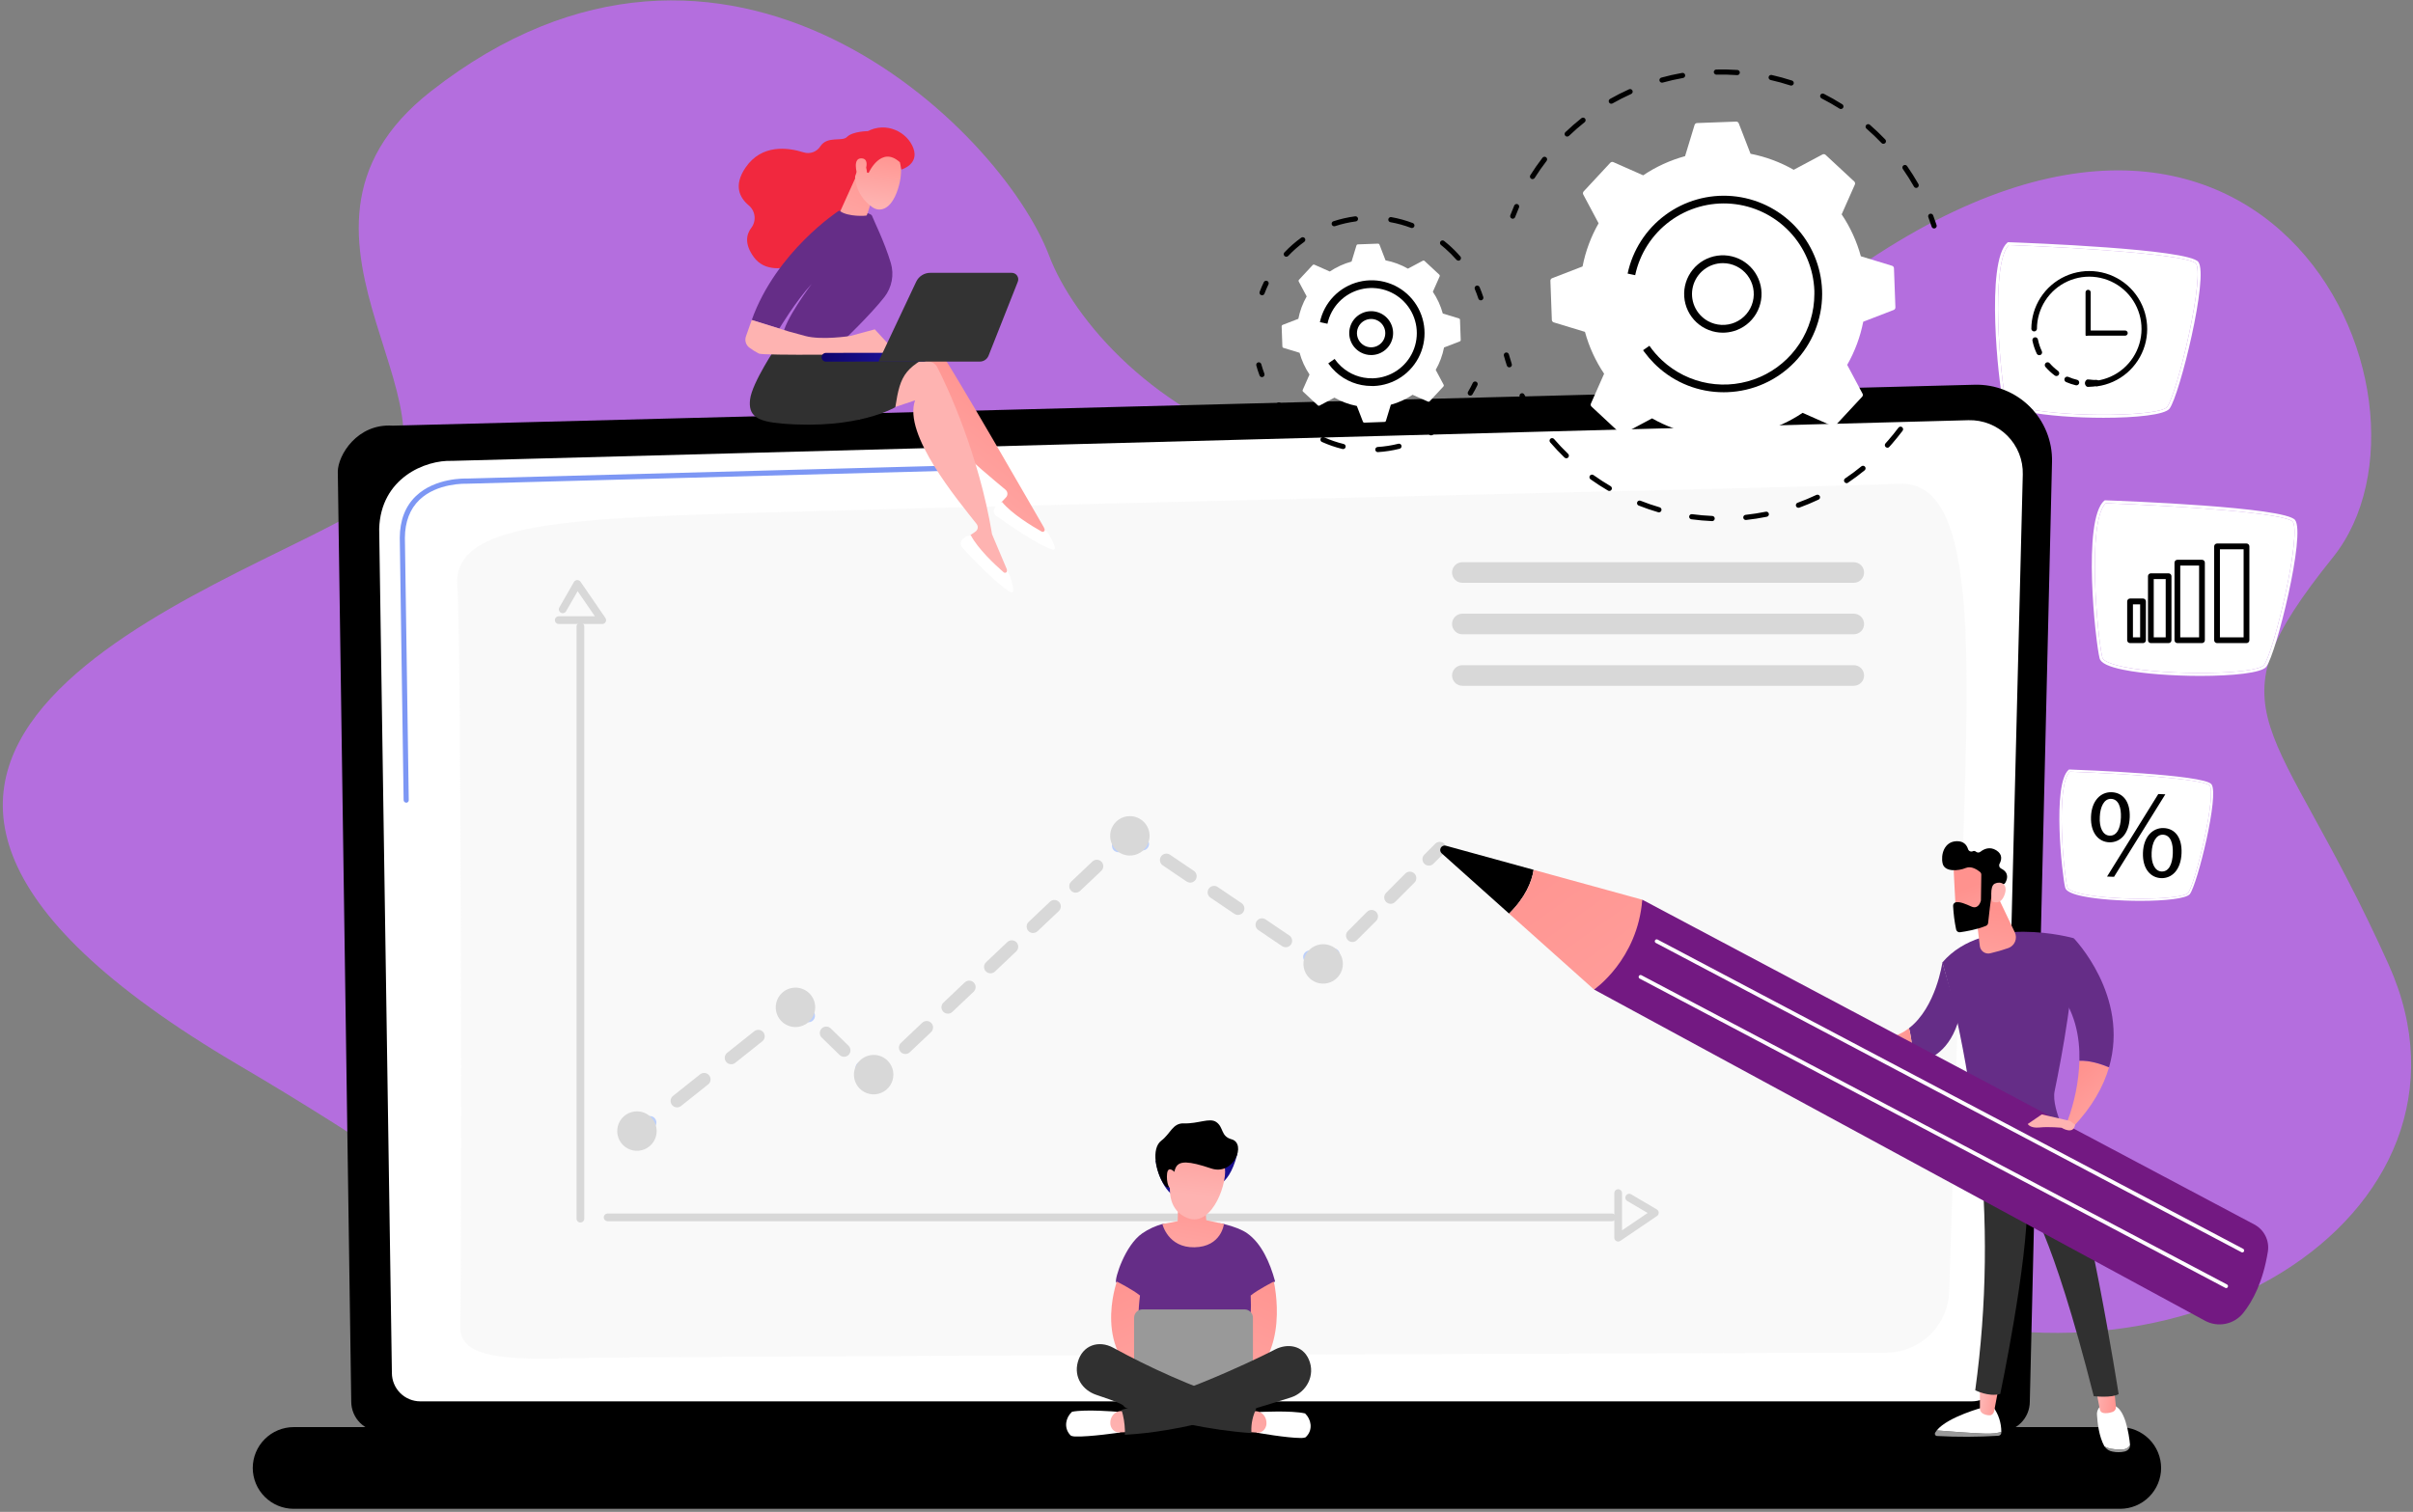 <svg width="501" height="314" viewBox="0 0 501 314" fill="none" xmlns="http://www.w3.org/2000/svg">
<rect x="0" y="0" width="501" height="314" fill="#808080" stroke="none"/>
<path d="M89.495 18.941C50.708 49.293 102.555 88.257 75.696 105.264C48.837 122.272 -62.404 155.447 49.631 221.256C161.666 287.064 164.731 330.67 244.701 289C324.67 247.33 318.929 239.843 384.737 268.013C450.546 296.182 519.333 252.357 495.946 200.343C472.559 148.328 457.669 148.977 484.372 115.758C511.076 82.538 469.303 -9.382 377.378 61.658C285.453 132.698 227.914 79.66 217.821 53.094C207.727 26.528 150.788 -29.029 89.495 18.941Z" fill="#B46EDE"/>
<path d="M456.847 140.378C451.166 140.378 444.978 139.941 440.884 139.107C437.798 138.481 436.176 137.711 435.929 136.717C435.075 133.336 432.285 107.966 436.895 103.982C436.952 103.933 437.025 103.908 437.1 103.91C440.919 104.045 474.471 105.306 476.524 108.008C478.747 110.927 472.64 135.703 470.541 138.479C469.572 139.766 463.568 140.378 456.847 140.378ZM437.202 104.51C433.225 108.313 435.503 132.589 436.504 136.571C436.588 136.901 437.191 137.748 441.001 138.523C450.077 140.369 468.548 140.111 470.061 138.116C471.046 136.815 473.024 130.227 474.564 123.114C476.273 115.22 476.854 109.432 476.045 108.371C474.637 106.516 452.095 105.043 437.209 104.51H437.202Z" fill="white"/>
<path d="M437.202 104.51C433.225 108.313 435.503 132.589 436.504 136.571C436.588 136.901 437.191 137.748 441.001 138.523C450.077 140.369 468.548 140.111 470.061 138.116C471.046 136.815 473.024 130.227 474.564 123.114C476.273 115.22 476.854 109.432 476.045 108.371C474.637 106.516 452.095 105.043 437.209 104.51H437.202Z" fill="white"/>
<path d="M436.75 86.769C431.071 86.769 424.881 86.332 420.789 85.501C417.701 84.873 416.081 84.091 415.834 83.111C414.978 79.727 412.19 54.357 416.8 50.373C416.857 50.324 416.93 50.298 417.005 50.301C420.824 50.436 454.376 51.697 456.429 54.399C458.652 57.318 452.545 82.094 450.446 84.87C449.468 86.16 443.466 86.769 436.75 86.769ZM417.105 50.894C413.13 54.695 415.409 78.971 416.407 82.955C416.488 83.283 417.105 84.13 420.901 84.905C429.977 86.751 448.451 86.495 449.962 84.5C450.948 83.199 452.926 76.609 454.467 69.496C456.175 61.605 456.755 55.817 455.945 54.753C454.532 52.898 431.993 51.437 417.105 50.894Z" fill="white"/>
<path d="M417.105 50.894C413.13 54.695 415.409 78.971 416.407 82.955C416.488 83.283 417.105 84.13 420.901 84.905C429.977 86.751 448.451 86.495 449.962 84.5C450.948 83.199 452.926 76.609 454.467 69.496C456.175 61.605 456.755 55.817 455.945 54.753C454.532 52.898 431.993 51.437 417.105 50.894Z" fill="white"/>
<path d="M421.439 291.123C421.433 292.769 420.777 294.345 419.613 295.509C418.448 296.672 416.871 297.328 415.225 297.332H79.144C77.498 297.328 75.92 296.672 74.755 295.509C73.591 294.346 72.934 292.769 72.927 291.123L70.135 97.985C70.135 94.57 74.156 87.903 81.538 88.406L409.993 79.906C412.114 79.852 414.223 80.228 416.194 81.013C418.164 81.798 419.954 82.976 421.456 84.474C422.958 85.972 424.139 87.759 424.929 89.728C425.719 91.696 426.101 93.805 426.052 95.925L421.439 291.123Z" fill="black"/>
<path d="M415.303 285.165C415.299 286.723 414.678 288.217 413.576 289.319C412.474 290.421 410.981 291.042 409.422 291.046H87.246C85.688 291.041 84.195 290.42 83.094 289.318C81.993 288.216 81.372 286.723 81.368 285.165L78.728 109.835C79.038 99.283 88.289 95.492 93.898 95.716L408.701 87.27C410.192 87.23 411.676 87.493 413.061 88.045C414.447 88.596 415.706 89.424 416.762 90.478C417.817 91.532 418.647 92.79 419.201 94.175C419.755 95.56 420.021 97.043 419.983 98.534L415.303 285.165Z" fill="white"/>
<path d="M84.85 201.543C84.71 201.543 84.575 201.488 84.475 201.389C84.375 201.291 84.318 201.158 84.315 201.018L84.108 186.798C84.106 186.728 84.119 186.658 84.145 186.593C84.171 186.527 84.209 186.468 84.258 186.417C84.307 186.367 84.365 186.327 84.43 186.299C84.494 186.271 84.563 186.257 84.633 186.256C84.775 186.256 84.91 186.31 85.011 186.409C85.112 186.507 85.171 186.641 85.176 186.782L85.385 201.001C85.386 201.143 85.332 201.28 85.233 201.381C85.134 201.483 84.999 201.541 84.857 201.543H84.85Z" fill="white"/>
<path d="M84.337 166.7C84.197 166.699 84.063 166.644 83.963 166.545C83.863 166.447 83.805 166.314 83.802 166.174L83.004 111.715C83.02 108.062 84.147 105.141 86.353 103.028C90.36 99.185 96.632 99.376 96.895 99.39L197.42 96.693C197.561 96.692 197.696 96.745 197.799 96.842C197.901 96.938 197.962 97.071 197.969 97.212C197.971 97.282 197.959 97.352 197.933 97.418C197.908 97.484 197.87 97.543 197.822 97.594C197.774 97.645 197.716 97.686 197.651 97.715C197.587 97.744 197.518 97.759 197.448 97.761L96.893 100.465C96.607 100.465 90.777 100.277 87.093 103.807C85.103 105.711 84.088 108.373 84.067 111.72L84.868 166.178C84.869 166.249 84.856 166.318 84.83 166.384C84.804 166.449 84.765 166.508 84.716 166.559C84.667 166.609 84.609 166.649 84.544 166.677C84.48 166.705 84.41 166.72 84.34 166.721L84.337 166.7Z" fill="#7D97F4"/>
<g opacity="0.31">
<path d="M95.562 275.439C95.9 260.947 95.774 132.624 94.941 121.541C94.108 110.459 111.372 108.378 137.872 107.133C164.373 105.888 387.961 100.947 393.721 100.479C406.661 99.43 409.339 118.774 408.045 160.756C407.072 192.302 405.46 244.27 404.72 268.169C404.614 271.59 403.183 274.837 400.727 277.222C398.272 279.608 394.985 280.944 391.561 280.95C337.757 281.099 131.535 281.69 117.809 282.1C102.009 282.577 95.423 281.185 95.562 275.439Z" fill="#EDEDED"/>
</g>
<path d="M440.219 313.364H60.962C58.713 313.358 56.559 312.462 54.969 310.872C53.379 309.282 52.483 307.128 52.477 304.879V304.879C52.483 302.63 53.379 300.476 54.969 298.886C56.559 297.296 58.713 296.4 60.962 296.394H440.219C442.467 296.401 444.621 297.297 446.211 298.887C447.8 300.477 448.696 302.631 448.702 304.879V304.879C448.696 307.127 447.8 309.282 446.211 310.871C444.621 312.461 442.467 313.358 440.219 313.364Z" fill="black"/>
<path d="M296.666 179.783C296.402 179.784 296.144 179.705 295.924 179.559C295.704 179.412 295.533 179.203 295.432 178.959C295.331 178.715 295.304 178.446 295.356 178.187C295.407 177.928 295.535 177.69 295.722 177.503L297.991 175.234C298.115 175.11 298.262 175.011 298.424 174.944C298.586 174.877 298.76 174.842 298.936 174.842C299.111 174.842 299.285 174.877 299.447 174.944C299.609 175.011 299.756 175.11 299.88 175.234C300.005 175.358 300.103 175.505 300.17 175.667C300.237 175.829 300.272 176.003 300.272 176.179C300.272 176.354 300.237 176.528 300.17 176.69C300.103 176.852 300.005 176.999 299.88 177.123L297.611 179.392C297.487 179.517 297.34 179.615 297.178 179.682C297.016 179.749 296.842 179.784 296.666 179.783V179.783Z" fill="#D8D8D8"/>
<path d="M280.796 195.651C280.532 195.65 280.274 195.572 280.054 195.424C279.835 195.277 279.664 195.069 279.563 194.824C279.462 194.58 279.435 194.312 279.487 194.052C279.538 193.793 279.665 193.555 279.852 193.368L283.808 189.4C283.931 189.271 284.079 189.169 284.242 189.098C284.406 189.027 284.582 188.99 284.76 188.988C284.938 188.986 285.114 189.02 285.279 189.087C285.444 189.155 285.594 189.254 285.72 189.38C285.846 189.506 285.945 189.656 286.012 189.821C286.08 189.985 286.113 190.162 286.112 190.34C286.11 190.518 286.072 190.694 286.002 190.857C285.931 191.021 285.828 191.169 285.7 191.292L281.732 195.248C281.61 195.374 281.465 195.474 281.304 195.543C281.144 195.612 280.971 195.649 280.796 195.651ZM288.73 187.715C288.466 187.714 288.208 187.636 287.988 187.488C287.768 187.341 287.597 187.133 287.496 186.888C287.395 186.644 287.369 186.376 287.42 186.116C287.472 185.857 287.599 185.619 287.785 185.432L291.742 181.464C291.864 181.331 292.012 181.225 292.176 181.151C292.341 181.077 292.518 181.037 292.699 181.033C292.879 181.03 293.058 181.063 293.225 181.13C293.392 181.198 293.544 181.298 293.672 181.426C293.799 181.553 293.9 181.705 293.967 181.873C294.034 182.04 294.067 182.219 294.063 182.399C294.059 182.58 294.019 182.757 293.945 182.922C293.871 183.086 293.764 183.234 293.631 183.356L289.675 187.312C289.553 187.44 289.406 187.541 289.244 187.611C289.081 187.681 288.907 187.718 288.73 187.72V187.715Z" fill="#D8D8D8"/>
<path d="M274.56 201.89C274.293 201.89 274.031 201.809 273.811 201.658L271.155 199.859C271.01 199.76 270.886 199.634 270.789 199.488C270.692 199.341 270.626 199.177 270.592 199.005C270.559 198.832 270.56 198.655 270.596 198.483C270.631 198.311 270.7 198.148 270.798 198.003C270.897 197.857 271.023 197.733 271.169 197.636C271.316 197.54 271.48 197.473 271.652 197.44C271.825 197.406 272.002 197.408 272.174 197.443C272.346 197.478 272.509 197.547 272.654 197.645L274.395 198.825L275.884 197.338C276.009 197.214 276.156 197.116 276.318 197.048C276.48 196.981 276.654 196.947 276.829 196.947C277.005 196.947 277.179 196.981 277.341 197.048C277.503 197.116 277.65 197.214 277.774 197.338C277.898 197.462 277.997 197.61 278.064 197.772C278.131 197.934 278.166 198.108 278.166 198.283C278.166 198.459 278.131 198.632 278.064 198.794C277.997 198.957 277.898 199.104 277.774 199.228L275.505 201.497C275.381 201.622 275.234 201.72 275.072 201.788C274.91 201.855 274.736 201.89 274.56 201.89Z" fill="#BDD0FB"/>
<path d="M266.943 196.735C266.675 196.735 266.414 196.654 266.193 196.503L261.236 193.147C260.955 192.943 260.765 192.638 260.704 192.296C260.644 191.954 260.719 191.602 260.914 191.314C261.109 191.027 261.407 190.826 261.747 190.754C262.087 190.683 262.441 190.746 262.735 190.931L267.692 194.29C267.93 194.45 268.109 194.682 268.205 194.952C268.3 195.222 268.307 195.515 268.223 195.789C268.139 196.063 267.969 196.302 267.739 196.472C267.508 196.642 267.229 196.734 266.943 196.733V196.735ZM257.029 190.021C256.762 190.021 256.501 189.94 256.281 189.789L251.324 186.433C251.031 186.234 250.828 185.927 250.761 185.579C250.694 185.231 250.768 184.87 250.967 184.577C251.166 184.283 251.473 184.081 251.821 184.014C252.169 183.947 252.53 184.021 252.823 184.219L257.78 187.575C258.016 187.736 258.195 187.969 258.289 188.238C258.384 188.508 258.389 188.801 258.305 189.074C258.221 189.347 258.052 189.586 257.822 189.756C257.592 189.926 257.314 190.018 257.029 190.019V190.021ZM247.121 183.316C246.854 183.316 246.593 183.235 246.372 183.084L241.417 179.728C241.272 179.629 241.147 179.503 241.051 179.357C240.954 179.21 240.887 179.046 240.854 178.874C240.821 178.701 240.822 178.524 240.857 178.352C240.893 178.18 240.962 178.017 241.06 177.872C241.158 177.726 241.284 177.602 241.431 177.505C241.577 177.409 241.742 177.342 241.914 177.309C242.086 177.276 242.263 177.277 242.435 177.312C242.607 177.347 242.771 177.416 242.916 177.515L247.871 180.87C248.108 181.03 248.288 181.263 248.383 181.533C248.479 181.803 248.485 182.096 248.401 182.37C248.317 182.644 248.148 182.883 247.917 183.053C247.687 183.223 247.408 183.315 247.121 183.314V183.316Z" fill="#D8D8D8"/>
<path d="M232.224 177C231.955 177.003 231.692 176.924 231.469 176.775C231.246 176.626 231.073 176.413 230.972 176.164C230.872 175.915 230.848 175.642 230.906 175.379C230.963 175.117 231.098 174.878 231.293 174.694L233.62 172.487C233.841 172.278 234.127 172.151 234.43 172.126C234.734 172.101 235.037 172.18 235.289 172.35L237.944 174.149C238.096 174.245 238.227 174.37 238.33 174.517C238.432 174.664 238.504 174.831 238.541 175.006C238.578 175.182 238.579 175.363 238.545 175.539C238.51 175.716 238.441 175.883 238.34 176.032C238.24 176.18 238.11 176.307 237.96 176.405C237.809 176.502 237.64 176.569 237.463 176.6C237.287 176.631 237.105 176.626 236.931 176.586C236.756 176.545 236.591 176.47 236.446 176.365L234.679 175.166L233.129 176.635C232.884 176.866 232.561 176.997 232.224 177Z" fill="#BDD0FB"/>
<path d="M187.974 218.91C187.706 218.91 187.445 218.83 187.224 218.68C187.002 218.53 186.831 218.317 186.732 218.068C186.633 217.82 186.61 217.547 186.668 217.286C186.726 217.025 186.86 216.787 187.055 216.603L191.476 212.414C191.734 212.171 192.077 212.039 192.432 212.049C192.786 212.059 193.121 212.209 193.365 212.467C193.608 212.724 193.74 213.068 193.73 213.422C193.72 213.776 193.57 214.112 193.313 214.355L188.891 218.544C188.643 218.779 188.315 218.91 187.974 218.91ZM196.817 210.531C196.549 210.533 196.286 210.455 196.063 210.305C195.84 210.156 195.667 209.943 195.567 209.694C195.466 209.445 195.443 209.171 195.5 208.909C195.557 208.647 195.692 208.408 195.887 208.223L200.308 204.034C200.566 203.79 200.909 203.658 201.264 203.668C201.618 203.678 201.954 203.828 202.198 204.085C202.442 204.342 202.574 204.686 202.564 205.04C202.554 205.395 202.404 205.731 202.147 205.975L197.725 210.164C197.481 210.394 197.16 210.525 196.824 210.529L196.817 210.531ZM205.661 202.153C205.393 202.155 205.13 202.076 204.907 201.927C204.684 201.778 204.511 201.565 204.41 201.316C204.31 201.067 204.287 200.793 204.344 200.531C204.401 200.269 204.536 200.029 204.73 199.845L209.152 195.656C209.409 195.412 209.753 195.28 210.108 195.29C210.462 195.299 210.798 195.449 211.042 195.707C211.286 195.964 211.417 196.308 211.408 196.662C211.398 197.017 211.248 197.353 210.991 197.596L206.569 201.786C206.326 202.013 206.007 202.141 205.675 202.146L205.661 202.153ZM214.505 193.775C214.236 193.778 213.973 193.699 213.75 193.55C213.527 193.401 213.354 193.188 213.253 192.939C213.153 192.69 213.129 192.417 213.187 192.155C213.244 191.892 213.379 191.653 213.574 191.469L217.996 187.28C218.253 187.036 218.597 186.904 218.951 186.914C219.306 186.924 219.642 187.074 219.885 187.331C220.129 187.588 220.261 187.932 220.251 188.286C220.242 188.641 220.092 188.977 219.834 189.221L215.412 193.41C215.17 193.634 214.853 193.76 214.523 193.763L214.505 193.775ZM223.348 185.397C223.08 185.399 222.817 185.32 222.594 185.171C222.371 185.021 222.198 184.808 222.098 184.559C221.997 184.31 221.974 184.037 222.031 183.775C222.088 183.512 222.223 183.273 222.418 183.088L226.839 178.899C227.099 178.668 227.439 178.546 227.787 178.561C228.134 178.576 228.463 178.726 228.702 178.979C228.941 179.231 229.072 179.567 229.068 179.915C229.063 180.263 228.923 180.596 228.678 180.842L224.256 185.032C224.015 185.253 223.701 185.378 223.374 185.383L223.348 185.397Z" fill="#D8D8D8"/>
<path d="M181.22 225.307C180.873 225.306 180.539 225.17 180.289 224.928L177.992 222.692C177.759 222.44 177.631 222.109 177.635 221.766C177.639 221.423 177.774 221.095 178.013 220.849C178.252 220.603 178.576 220.458 178.919 220.444C179.261 220.43 179.596 220.548 179.854 220.774L181.232 222.117L182.628 220.792C182.888 220.561 183.228 220.44 183.576 220.455C183.923 220.469 184.252 220.619 184.491 220.872C184.73 221.125 184.861 221.461 184.857 221.809C184.852 222.157 184.712 222.489 184.467 222.736L182.14 224.94C181.892 225.175 181.563 225.307 181.22 225.307V225.307Z" fill="#BDD0FB"/>
<path d="M175.249 219.485C174.901 219.485 174.566 219.348 174.318 219.105L170.636 215.521C170.506 215.4 170.401 215.254 170.328 215.092C170.256 214.93 170.216 214.755 170.211 214.577C170.207 214.399 170.238 214.222 170.303 214.057C170.368 213.891 170.465 213.74 170.589 213.613C170.713 213.486 170.861 213.384 171.025 213.315C171.188 213.245 171.364 213.209 171.542 213.208C171.72 213.208 171.896 213.242 172.06 213.311C172.224 213.379 172.373 213.479 172.498 213.606L176.179 217.19C176.37 217.375 176.502 217.613 176.556 217.873C176.611 218.134 176.587 218.404 176.487 218.651C176.387 218.897 176.216 219.108 175.995 219.257C175.775 219.405 175.515 219.485 175.249 219.485V219.485Z" fill="#D8D8D8"/>
<path d="M167.873 212.317C167.525 212.317 167.19 212.18 166.942 211.937L165.487 210.522L163.9 211.786C163.622 212.007 163.268 212.108 162.915 212.068C162.563 212.028 162.24 211.85 162.019 211.572C161.799 211.294 161.697 210.94 161.737 210.587C161.777 210.235 161.956 209.912 162.234 209.691L164.742 207.692C164.997 207.49 165.317 207.387 165.642 207.403C165.967 207.419 166.276 207.554 166.509 207.781L168.808 210.017C168.999 210.202 169.13 210.44 169.185 210.701C169.24 210.961 169.216 211.232 169.116 211.478C169.016 211.725 168.845 211.936 168.624 212.084C168.403 212.233 168.143 212.312 167.877 212.312L167.873 212.317Z" fill="#BDD0FB"/>
<path d="M140.572 229.99C140.295 229.99 140.024 229.903 139.798 229.743C139.572 229.583 139.401 229.356 139.31 229.094C139.218 228.833 139.21 228.549 139.286 228.282C139.363 228.016 139.52 227.78 139.737 227.607L145.362 223.129C145.639 222.908 145.993 222.807 146.346 222.847C146.698 222.888 147.02 223.066 147.241 223.344C147.462 223.622 147.563 223.976 147.522 224.328C147.482 224.681 147.303 225.003 147.026 225.223L141.403 229.701C141.167 229.889 140.874 229.99 140.572 229.99V229.99ZM151.817 221.034C151.54 221.035 151.269 220.949 151.042 220.789C150.815 220.629 150.644 220.402 150.553 220.139C150.461 219.877 150.453 219.593 150.531 219.326C150.608 219.06 150.767 218.824 150.984 218.651L156.607 214.174C156.885 213.953 157.239 213.851 157.592 213.891C157.944 213.931 158.266 214.11 158.487 214.388C158.708 214.665 158.81 215.02 158.77 215.372C158.73 215.725 158.551 216.047 158.273 216.268L152.648 220.748C152.412 220.934 152.12 221.035 151.82 221.034H151.817Z" fill="#D8D8D8"/>
<path d="M132.441 236.467C132.164 236.466 131.894 236.379 131.668 236.219C131.442 236.058 131.272 235.832 131.18 235.57C131.089 235.308 131.081 235.025 131.158 234.759C131.234 234.492 131.391 234.257 131.608 234.083L134.117 232.087C134.394 231.866 134.748 231.764 135.101 231.804C135.454 231.844 135.776 232.023 135.997 232.301C136.218 232.579 136.319 232.933 136.279 233.285C136.239 233.638 136.061 233.96 135.783 234.181L133.274 236.18C133.037 236.367 132.743 236.468 132.441 236.467V236.467Z" fill="#BDD0FB"/>
<path d="M185.487 223.19C185.487 224 185.248 224.792 184.798 225.466C184.348 226.14 183.708 226.665 182.96 226.975C182.212 227.286 181.388 227.367 180.593 227.21C179.799 227.052 179.068 226.662 178.495 226.089C177.922 225.516 177.532 224.786 177.374 223.992C177.216 223.197 177.297 222.374 177.606 221.625C177.916 220.876 178.441 220.237 179.115 219.786C179.789 219.336 180.581 219.096 181.391 219.096C181.929 219.096 182.461 219.201 182.958 219.407C183.455 219.612 183.907 219.914 184.287 220.294C184.667 220.674 184.969 221.126 185.175 221.623C185.381 222.119 185.487 222.652 185.487 223.19Z" fill="#D8D8D8"/>
<path d="M169.255 209.214C169.255 210.024 169.014 210.816 168.564 211.49C168.114 212.163 167.474 212.688 166.726 212.998C165.978 213.308 165.154 213.39 164.359 213.231C163.565 213.073 162.835 212.683 162.262 212.11C161.689 211.538 161.299 210.808 161.141 210.013C160.983 209.219 161.064 208.395 161.374 207.647C161.684 206.898 162.209 206.259 162.883 205.808C163.556 205.358 164.348 205.118 165.159 205.118C166.245 205.118 167.287 205.55 168.055 206.318C168.823 207.086 169.255 208.128 169.255 209.214Z" fill="#D8D8D8"/>
<path d="M136.342 234.912C136.343 235.722 136.103 236.515 135.653 237.189C135.203 237.862 134.563 238.388 133.815 238.698C133.066 239.008 132.243 239.09 131.448 238.932C130.653 238.774 129.923 238.384 129.35 237.811C128.777 237.238 128.387 236.508 128.229 235.713C128.071 234.918 128.152 234.094 128.463 233.346C128.773 232.597 129.298 231.958 129.972 231.508C130.646 231.058 131.438 230.818 132.249 230.818C133.334 230.818 134.376 231.25 135.143 232.017C135.911 232.785 136.342 233.826 136.342 234.912Z" fill="#D8D8D8"/>
<path d="M278.812 200.196C278.812 201.006 278.572 201.797 278.122 202.47C277.673 203.143 277.033 203.668 276.285 203.978C275.537 204.288 274.714 204.369 273.92 204.211C273.126 204.053 272.397 203.663 271.824 203.091C271.252 202.518 270.862 201.789 270.704 200.995C270.546 200.201 270.627 199.377 270.937 198.629C271.246 197.881 271.771 197.242 272.444 196.792C273.118 196.342 273.909 196.102 274.719 196.102C275.256 196.102 275.789 196.208 276.285 196.414C276.782 196.62 277.233 196.921 277.613 197.301C277.993 197.681 278.295 198.133 278.501 198.629C278.706 199.126 278.812 199.658 278.812 200.196Z" fill="#D8D8D8"/>
<path d="M238.684 173.598C238.684 174.408 238.444 175.2 237.994 175.874C237.544 176.547 236.904 177.072 236.155 177.382C235.407 177.692 234.583 177.773 233.788 177.615C232.994 177.457 232.264 177.066 231.691 176.493C231.118 175.92 230.728 175.19 230.571 174.395C230.413 173.601 230.494 172.777 230.805 172.029C231.115 171.28 231.64 170.641 232.314 170.191C232.988 169.741 233.78 169.501 234.591 169.502C235.676 169.502 236.718 169.934 237.485 170.702C238.253 171.47 238.684 172.512 238.684 173.598V173.598Z" fill="#D8D8D8"/>
<path d="M402.117 297.08C404.481 297.278 408.582 297.599 411.815 297.732C413.76 297.813 414.877 297.62 415.522 297.36C415.522 297.432 415.522 297.502 415.522 297.564C415.514 297.73 415.445 297.886 415.328 298.003C415.211 298.12 415.054 298.19 414.889 298.197C410.661 298.451 406.421 298.467 402.191 298.244C402.108 298.243 402.027 298.22 401.956 298.177C401.885 298.135 401.827 298.074 401.787 298.001C401.747 297.928 401.728 297.846 401.731 297.763C401.733 297.68 401.758 297.6 401.803 297.529C401.897 297.373 402.002 297.223 402.117 297.08V297.08Z" fill="#999999"/>
<path d="M411.815 297.732C408.582 297.599 404.482 297.267 402.117 297.08C404.444 294.222 411.801 292.281 411.801 292.281H413.896C414.955 293.765 415.525 295.542 415.525 297.364C414.878 297.62 413.761 297.818 411.815 297.732Z" fill="white"/>
<path d="M414.928 288.388L414.046 293.042C413.951 293.547 413.581 293.929 413.153 293.941C412.618 293.959 412.089 293.825 411.628 293.554C411.452 293.437 411.309 293.277 411.213 293.089C411.117 292.9 411.071 292.691 411.079 292.479V287.825L414.928 288.388Z" fill="url(#paint0_linear_1_2278)"/>
<path d="M440.406 301.058C441.439 301.058 441.977 300.606 442.252 300.071V300.087C442.312 300.704 441.877 301.267 441.142 301.458C440.315 301.648 439.456 301.656 438.626 301.481C438.276 301.428 437.942 301.3 437.645 301.107C437.349 300.913 437.098 300.659 436.908 300.36V300.36C437.616 300.844 438.679 301.044 440.406 301.058Z" fill="#999999"/>
<path d="M436.914 291.602L438.613 291.853C441.211 292.182 442.03 297.879 442.251 300.071C441.976 300.606 441.439 301.065 440.405 301.058C438.679 301.044 437.613 300.841 436.914 300.36C435.788 298.314 435.493 295.517 435.39 293.897C435.339 293.397 435.463 292.895 435.741 292.476C436.019 292.058 436.434 291.749 436.914 291.602V291.602Z" fill="white"/>
<path d="M438.929 288.276L439.32 292.168C439.342 292.4 439.285 292.633 439.159 292.828C439.032 293.024 438.842 293.171 438.621 293.245C438.054 293.438 437.267 293.613 436.597 293.429C436.443 293.386 436.304 293.3 436.196 293.182C436.089 293.064 436.016 292.918 435.987 292.761L435.182 288.607L438.929 288.276Z" fill="url(#paint1_linear_1_2278)"/>
<path d="M439.882 289.531C438.556 290.399 434.718 289.973 434.718 289.973C425.828 254.936 420.892 249.418 420.892 249.418C421.043 262.169 415.306 289.508 415.306 289.508C412.888 290.176 410.109 288.742 410.109 288.742C412.538 271.09 412.763 253.204 410.78 235.496C420.105 236.66 425.518 234.205 427.32 233.169C433.235 246.8 439.882 289.531 439.882 289.531Z" fill="#303030"/>
<path d="M430.549 194.855C431.014 203.892 428.07 219.508 426.592 226.611C426.178 228.607 427.172 231.607 428.028 233.678C428.06 233.755 428.076 233.837 428.075 233.92C428.074 234.003 428.056 234.085 428.021 234.161C427.987 234.236 427.937 234.304 427.876 234.36C427.814 234.415 427.742 234.458 427.663 234.484C425.617 235.182 418.726 237.26 411.2 236.539C410.956 236.512 410.729 236.402 410.555 236.229C410.382 236.056 410.273 235.828 410.245 235.585C407.753 214.078 403.264 199.912 403.264 199.912C412.061 189.612 430.549 194.855 430.549 194.855Z" fill="#652D87"/>
<path d="M420.077 248.499C420.156 248.51 420.237 248.498 420.31 248.466C420.417 248.419 420.502 248.332 420.546 248.223C420.59 248.114 420.588 247.992 420.542 247.884C419.477 245.649 417.836 243.737 415.788 242.345C415.739 242.307 415.684 242.28 415.625 242.264C415.565 242.249 415.503 242.245 415.443 242.255C415.382 242.264 415.324 242.286 415.272 242.319C415.22 242.352 415.176 242.395 415.141 242.446C415.107 242.496 415.083 242.554 415.072 242.614C415.061 242.674 415.062 242.736 415.076 242.796C415.089 242.856 415.115 242.912 415.152 242.962C415.188 243.011 415.234 243.052 415.287 243.083C417.186 244.386 418.715 246.16 419.723 248.231C419.754 248.302 419.803 248.365 419.865 248.411C419.927 248.458 420 248.488 420.077 248.499V248.499Z" fill="url(#paint2_linear_1_2278)"/>
<path d="M437.885 221.67C436.721 225.675 434.394 229.89 430.351 234.135L429.234 232.911C430.748 228.874 431.594 224.617 431.739 220.308C433.856 220.208 436.23 220.983 437.885 221.67Z" fill="url(#paint3_linear_1_2278)"/>
<path d="M426.998 205.395L430.559 194.855C430.559 194.855 442.211 206.826 437.885 221.67C436.23 220.972 433.857 220.208 431.739 220.308C431.853 215.358 430.838 209.815 426.998 205.395Z" fill="#652D87"/>
<path d="M403.285 199.912L406.746 211.574C404.954 218.042 400.995 220.371 397.015 220.902C397.188 218.43 396.967 215.946 396.361 213.543C401.979 209.226 403.285 199.912 403.285 199.912Z" fill="#652D87"/>
<path d="M396.362 213.543C396.968 215.946 397.189 218.43 397.016 220.902C386.25 223.352 384.682 215.291 384.682 215.291L386.613 215.237C390.8 216.31 393.972 215.379 396.362 213.543Z" fill="url(#paint4_linear_1_2278)"/>
<path d="M409.939 187.124L411.061 196.479C411.091 196.727 411.173 196.966 411.302 197.179C411.43 197.393 411.603 197.577 411.808 197.72C412.012 197.862 412.245 197.96 412.49 198.006C412.735 198.052 412.988 198.046 413.23 197.987C414.504 197.692 415.761 197.328 416.996 196.896C417.307 196.782 417.59 196.604 417.829 196.374C418.067 196.144 418.255 195.867 418.38 195.56C418.505 195.254 418.565 194.925 418.556 194.594C418.547 194.263 418.469 193.937 418.327 193.638L414.357 185.302L409.939 187.124Z" fill="url(#paint5_linear_1_2278)"/>
<path d="M405.594 179.5C405.55 179.651 406.123 190.065 406.123 190.065L412.062 189.6L412.993 179.649C412.993 179.649 406.346 176.97 405.594 179.5Z" fill="url(#paint6_linear_1_2278)"/>
<path d="M411.369 181.671L411.292 186.947C411.292 187.014 411.282 187.081 411.261 187.145C411.145 187.543 410.64 188.879 409.304 188.278C408.092 187.734 406.977 187.254 406.139 187.382C405.958 187.409 405.793 187.503 405.677 187.645C405.562 187.787 405.503 187.967 405.513 188.15C405.597 189.799 405.807 191.439 406.144 193.056C406.186 193.235 406.293 193.392 406.444 193.496C406.596 193.599 406.781 193.643 406.963 193.617C408.099 193.459 410.489 193.061 412.334 192.29C412.457 192.24 412.564 192.157 412.644 192.05C412.723 191.944 412.772 191.818 412.786 191.685C412.923 190.37 413.356 186.377 413.649 185.283C413.924 184.257 415.299 183.819 415.888 183.677C415.985 183.655 416.076 183.613 416.156 183.554C416.236 183.496 416.304 183.421 416.354 183.335C416.707 182.725 417.284 181.282 415.488 180.391C415.399 180.347 415.319 180.286 415.255 180.211C415.19 180.136 415.141 180.048 415.111 179.954C415.081 179.859 415.07 179.759 415.079 179.661C415.088 179.562 415.117 179.466 415.164 179.379C415.558 178.643 415.862 177.473 414.489 176.605C413.116 175.736 411.881 176.349 411.187 176.902C411.052 177.01 410.883 177.066 410.71 177.062C410.537 177.057 410.372 176.991 410.242 176.877C410.153 176.798 410.042 176.749 409.923 176.735C409.805 176.722 409.686 176.745 409.581 176.802C409.487 176.841 409.386 176.859 409.285 176.856C409.184 176.853 409.084 176.829 408.993 176.785C408.901 176.741 408.82 176.678 408.754 176.601C408.688 176.524 408.64 176.434 408.611 176.337C408.362 175.555 407.754 174.668 406.265 174.708C403.626 174.768 402.914 177.58 403.346 179.362C403.779 181.145 406.637 180.905 408.15 180.265C409.3 179.781 410.568 180.654 411.11 181.101C411.193 181.171 411.258 181.259 411.303 181.357C411.348 181.456 411.37 181.563 411.369 181.671Z" fill="black"/>
<path d="M413.603 187.203C413.603 187.203 412.982 184.082 414.176 183.516C415.369 182.951 416.926 183.565 416.254 185.66C415.423 188.269 413.603 187.203 413.603 187.203Z" fill="url(#paint7_linear_1_2278)"/>
<path d="M385.233 216.806C384.66 217.129 383.029 216.036 382.04 215.298C381.805 215.125 381.638 214.876 381.568 214.593C381.498 214.311 381.529 214.012 381.656 213.75C382.035 212.973 382.621 211.984 383.171 211.928C384.085 211.837 387.588 215.465 385.233 216.806Z" fill="url(#paint8_linear_1_2278)"/>
<path d="M468.057 254.314L340.988 186.858L330.98 205.523L457.817 274.303C459.122 275.01 460.635 275.233 462.089 274.935C463.543 274.638 464.846 273.837 465.769 272.674C467.733 270.214 469.851 266.23 470.868 259.944C471.045 258.83 470.869 257.688 470.365 256.679C469.861 255.669 469.054 254.843 468.057 254.314Z" fill="#731982"/>
<path d="M300.235 175.653L318.425 180.656C318.03 183.202 316.71 186.379 313.326 189.747L299.363 177.261C299.194 177.124 299.079 176.932 299.037 176.719C298.995 176.506 299.029 176.286 299.132 176.095C299.236 175.904 299.403 175.755 299.604 175.675C299.806 175.594 300.029 175.586 300.235 175.653Z" fill="black"/>
<path d="M340.976 186.858C340.005 199.335 330.968 205.523 330.968 205.523L313.318 189.747C316.702 186.379 318.022 183.202 318.417 180.656L340.976 186.858Z" fill="url(#paint9_linear_1_2278)"/>
<path d="M465.504 260.116C465.596 260.127 465.689 260.106 465.767 260.055C465.845 260.005 465.903 259.928 465.93 259.84C465.958 259.751 465.954 259.655 465.918 259.569C465.883 259.484 465.818 259.413 465.736 259.369L344.122 195.118C344.031 195.081 343.93 195.08 343.838 195.113C343.746 195.147 343.669 195.213 343.623 195.3C343.577 195.387 343.564 195.487 343.588 195.582C343.611 195.678 343.669 195.761 343.75 195.816L465.376 260.065C465.415 260.089 465.459 260.106 465.504 260.116V260.116Z" fill="white"/>
<path d="M462.15 267.519C462.242 267.53 462.336 267.509 462.413 267.458C462.491 267.407 462.549 267.331 462.577 267.243C462.604 267.154 462.6 267.058 462.565 266.972C462.529 266.886 462.465 266.816 462.383 266.772L340.769 202.523C340.678 202.487 340.577 202.485 340.484 202.519C340.392 202.552 340.316 202.619 340.269 202.705C340.223 202.792 340.211 202.892 340.234 202.988C340.258 203.083 340.315 203.166 340.397 203.221L462.022 267.47C462.062 267.493 462.105 267.509 462.15 267.519Z" fill="white"/>
<path d="M429.783 232.808L423.928 231.451L421.012 233.441C421.012 233.441 421.496 234.372 423.465 234.167C425.434 233.963 428.054 234.228 428.054 234.228C428.054 234.228 430.5 235.796 430.847 233.59L429.783 232.808Z" fill="url(#paint10_linear_1_2278)"/>
<path d="M314.083 45.428C314.018 45.428 313.953 45.416 313.892 45.393C313.825 45.368 313.765 45.33 313.713 45.281C313.661 45.232 313.62 45.174 313.591 45.109C313.562 45.044 313.546 44.974 313.545 44.903C313.544 44.831 313.556 44.761 313.583 44.695C313.839 44.017 314.113 43.343 314.395 42.691C314.422 42.626 314.462 42.566 314.513 42.517C314.563 42.467 314.623 42.428 314.689 42.402C314.754 42.375 314.825 42.362 314.896 42.363C314.966 42.364 315.036 42.379 315.101 42.407C315.166 42.435 315.225 42.476 315.274 42.527C315.323 42.578 315.361 42.639 315.387 42.705C315.413 42.77 315.425 42.841 315.423 42.912C315.422 42.982 315.406 43.052 315.377 43.117C315.1 43.752 314.835 44.411 314.583 45.074C314.546 45.177 314.477 45.266 314.388 45.329C314.299 45.392 314.192 45.426 314.083 45.428Z" fill="black"/>
<path d="M397.852 39.026C397.757 39.026 397.664 39.001 397.582 38.953C397.5 38.905 397.433 38.836 397.386 38.753C396.688 37.511 395.908 36.286 395.089 35.113C395.046 35.056 395.015 34.99 394.997 34.92C394.98 34.851 394.976 34.778 394.988 34.707C394.999 34.636 395.025 34.568 395.063 34.507C395.101 34.446 395.151 34.393 395.21 34.352C395.269 34.311 395.336 34.282 395.406 34.267C395.477 34.252 395.55 34.252 395.62 34.266C395.691 34.28 395.758 34.308 395.817 34.348C395.877 34.389 395.928 34.441 395.967 34.501C396.804 35.7 397.596 36.954 398.315 38.225C398.385 38.348 398.403 38.494 398.365 38.63C398.328 38.767 398.238 38.883 398.115 38.953C398.035 38.999 397.944 39.024 397.852 39.026ZM318.187 37.203C318.086 37.204 317.988 37.175 317.903 37.122C317.843 37.085 317.792 37.036 317.751 36.979C317.71 36.921 317.681 36.856 317.666 36.788C317.65 36.719 317.648 36.648 317.66 36.579C317.672 36.51 317.698 36.444 317.735 36.384C318.515 35.148 319.364 33.934 320.256 32.772C320.298 32.715 320.351 32.666 320.413 32.629C320.474 32.592 320.542 32.568 320.613 32.558C320.683 32.548 320.756 32.552 320.825 32.571C320.894 32.589 320.958 32.621 321.015 32.664C321.072 32.708 321.119 32.763 321.154 32.825C321.189 32.887 321.211 32.956 321.22 33.027C321.228 33.098 321.222 33.17 321.202 33.238C321.182 33.307 321.148 33.371 321.103 33.426C320.23 34.559 319.402 35.753 318.641 36.954C318.591 37.029 318.523 37.09 318.444 37.131C318.365 37.172 318.276 37.193 318.187 37.192V37.203ZM391.044 29.872C390.972 29.872 390.901 29.857 390.835 29.829C390.768 29.8 390.708 29.759 390.658 29.707C389.69 28.692 388.661 27.71 387.6 26.786L387.544 26.738C387.487 26.693 387.44 26.637 387.405 26.574C387.37 26.51 387.348 26.44 387.341 26.368C387.334 26.296 387.342 26.223 387.363 26.154C387.385 26.085 387.421 26.021 387.468 25.966C387.516 25.911 387.574 25.867 387.639 25.835C387.704 25.803 387.775 25.785 387.847 25.781C387.92 25.777 387.992 25.789 388.06 25.814C388.128 25.839 388.19 25.878 388.242 25.928L388.305 25.981C389.387 26.926 390.442 27.931 391.433 28.967C391.531 29.07 391.584 29.207 391.58 29.349C391.577 29.491 391.517 29.626 391.415 29.723C391.314 29.816 391.181 29.865 391.044 29.861V29.872ZM325.399 28.369C325.29 28.371 325.184 28.34 325.093 28.279C325.002 28.219 324.932 28.133 324.892 28.032C324.852 27.93 324.843 27.819 324.868 27.713C324.892 27.607 324.949 27.511 325.029 27.438C326.088 26.426 327.205 25.451 328.348 24.543C328.403 24.499 328.466 24.467 328.533 24.447C328.6 24.428 328.671 24.422 328.741 24.43C328.81 24.438 328.878 24.459 328.939 24.493C329.001 24.527 329.055 24.573 329.098 24.628C329.142 24.683 329.174 24.746 329.194 24.813C329.213 24.881 329.219 24.951 329.211 25.021C329.203 25.09 329.182 25.158 329.148 25.219C329.114 25.281 329.068 25.335 329.013 25.378C327.894 26.267 326.802 27.219 325.769 28.211C325.67 28.306 325.537 28.359 325.399 28.357V28.369ZM382.222 22.644C382.121 22.644 382.021 22.616 381.936 22.562C380.725 21.797 379.466 21.082 378.196 20.435C378.133 20.404 378.077 20.36 378.032 20.307C377.986 20.254 377.951 20.192 377.93 20.126C377.908 20.059 377.899 19.989 377.905 19.919C377.91 19.849 377.929 19.781 377.961 19.718C377.992 19.656 378.036 19.6 378.089 19.555C378.142 19.509 378.204 19.474 378.27 19.453C378.337 19.431 378.407 19.422 378.477 19.427C378.547 19.433 378.615 19.452 378.677 19.483C379.981 20.142 381.268 20.88 382.508 21.657C382.628 21.733 382.712 21.854 382.743 21.992C382.774 22.13 382.749 22.275 382.673 22.395C382.624 22.469 382.557 22.53 382.478 22.571C382.399 22.613 382.311 22.634 382.222 22.632V22.644ZM334.543 21.548C334.425 21.547 334.311 21.508 334.219 21.436C334.126 21.364 334.059 21.264 334.029 21.15C333.999 21.036 334.007 20.916 334.052 20.808C334.097 20.699 334.176 20.608 334.278 20.549C335.548 19.828 336.87 19.153 338.206 18.555C338.271 18.521 338.342 18.501 338.414 18.496C338.487 18.491 338.56 18.5 338.629 18.524C338.698 18.548 338.761 18.586 338.815 18.635C338.868 18.684 338.911 18.744 338.941 18.811C338.971 18.877 338.987 18.949 338.988 19.022C338.989 19.095 338.975 19.167 338.947 19.235C338.92 19.302 338.878 19.363 338.826 19.414C338.774 19.464 338.712 19.504 338.644 19.53C337.338 20.119 336.046 20.773 334.806 21.478C334.725 21.52 334.634 21.54 334.543 21.536V21.548ZM371.903 17.777C371.847 17.778 371.791 17.769 371.737 17.752C370.378 17.307 368.982 16.923 367.588 16.609C367.457 16.571 367.346 16.485 367.277 16.368C367.208 16.251 367.186 16.112 367.216 15.979C367.245 15.846 367.324 15.73 367.437 15.653C367.549 15.577 367.686 15.546 367.821 15.567C369.25 15.888 370.676 16.281 372.068 16.73C372.188 16.771 372.29 16.852 372.355 16.961C372.421 17.069 372.446 17.197 372.426 17.323C372.406 17.448 372.342 17.562 372.246 17.644C372.149 17.727 372.027 17.772 371.9 17.773L371.903 17.777ZM345.076 17.17C344.946 17.171 344.82 17.125 344.722 17.04C344.623 16.955 344.559 16.837 344.541 16.708C344.524 16.579 344.554 16.448 344.626 16.339C344.697 16.231 344.806 16.152 344.932 16.118C346.34 15.729 347.785 15.404 349.228 15.148C349.299 15.131 349.373 15.128 349.445 15.141C349.516 15.153 349.585 15.18 349.646 15.22C349.707 15.26 349.759 15.312 349.8 15.373C349.84 15.434 349.867 15.502 349.88 15.574C349.893 15.646 349.891 15.719 349.875 15.79C349.858 15.861 349.827 15.928 349.783 15.987C349.74 16.045 349.685 16.095 349.622 16.131C349.559 16.168 349.489 16.191 349.417 16.2C348.006 16.449 346.594 16.77 345.227 17.149C345.179 17.163 345.129 17.171 345.079 17.17H345.076ZM360.711 15.599H360.674C359.245 15.502 357.802 15.467 356.37 15.504C356.23 15.502 356.096 15.447 355.995 15.35C355.894 15.254 355.832 15.122 355.824 14.982C355.822 14.912 355.834 14.842 355.859 14.777C355.884 14.711 355.922 14.652 355.971 14.601C356.019 14.55 356.077 14.509 356.141 14.481C356.205 14.452 356.275 14.437 356.345 14.436C357.806 14.398 359.287 14.436 360.748 14.533C360.884 14.546 361.011 14.61 361.101 14.712C361.191 14.815 361.239 14.948 361.234 15.085C361.23 15.222 361.173 15.351 361.075 15.447C360.978 15.543 360.848 15.599 360.711 15.601V15.599Z" fill="black"/>
<path d="M401.568 47.448C401.455 47.448 401.345 47.413 401.254 47.347C401.163 47.281 401.095 47.187 401.06 47.08C400.842 46.412 400.595 45.742 400.362 45.088C400.316 44.956 400.323 44.812 400.382 44.685C400.441 44.558 400.547 44.46 400.678 44.41C400.808 44.361 400.953 44.364 401.081 44.42C401.209 44.476 401.31 44.579 401.363 44.709C401.617 45.379 401.859 46.065 402.082 46.747C402.104 46.814 402.112 46.885 402.107 46.955C402.101 47.025 402.082 47.093 402.05 47.156C402.018 47.219 401.974 47.275 401.92 47.32C401.867 47.366 401.805 47.401 401.738 47.422C401.683 47.441 401.625 47.449 401.568 47.448V47.448Z" fill="black"/>
<path d="M398.344 83.839C398.256 83.84 398.169 83.819 398.091 83.777C397.966 83.709 397.874 83.595 397.833 83.459C397.792 83.324 397.807 83.177 397.874 83.053C398.207 82.434 398.531 81.801 398.833 81.168C398.897 81.044 399.007 80.951 399.139 80.907C399.271 80.864 399.415 80.873 399.54 80.933C399.666 80.994 399.762 81.101 399.81 81.231C399.858 81.362 399.853 81.506 399.797 81.633C399.487 82.28 399.157 82.93 398.817 83.562C398.77 83.647 398.702 83.717 398.619 83.766C398.536 83.815 398.441 83.84 398.344 83.839V83.839Z" fill="black"/>
<path d="M355.512 108.229H355.489C354.051 108.169 352.598 108.041 351.174 107.85C351.033 107.831 350.906 107.757 350.82 107.644C350.733 107.531 350.696 107.389 350.714 107.248C350.733 107.107 350.807 106.98 350.92 106.894C351.033 106.808 351.175 106.77 351.316 106.789C352.712 106.977 354.127 107.1 355.533 107.161C355.669 107.172 355.795 107.235 355.886 107.336C355.977 107.437 356.027 107.569 356.024 107.705C356.021 107.841 355.967 107.971 355.872 108.068C355.777 108.166 355.648 108.223 355.512 108.229V108.229ZM362.466 107.996C362.331 107.994 362.202 107.94 362.105 107.846C362.008 107.752 361.95 107.625 361.943 107.49C361.936 107.356 361.979 107.223 362.066 107.119C362.152 107.015 362.274 106.948 362.408 106.931C363.804 106.779 365.217 106.56 366.597 106.284C366.668 106.265 366.741 106.26 366.814 106.271C366.886 106.282 366.955 106.307 367.017 106.346C367.08 106.384 367.133 106.435 367.175 106.495C367.217 106.555 367.246 106.623 367.26 106.694C367.275 106.766 367.274 106.84 367.259 106.912C367.244 106.983 367.214 107.051 367.172 107.11C367.13 107.17 367.076 107.22 367.013 107.258C366.951 107.296 366.881 107.321 366.809 107.331C365.412 107.617 363.96 107.838 362.529 107.994L362.466 107.996ZM344.441 106.412C344.391 106.411 344.341 106.404 344.292 106.391C342.908 105.986 341.53 105.513 340.194 104.983C340.07 104.925 339.973 104.822 339.922 104.695C339.872 104.569 339.872 104.427 339.922 104.3C339.972 104.173 340.069 104.07 340.193 104.012C340.316 103.954 340.458 103.946 340.587 103.989C341.893 104.506 343.24 104.969 344.593 105.364C344.715 105.402 344.82 105.481 344.888 105.589C344.957 105.697 344.985 105.826 344.966 105.953C344.948 106.079 344.885 106.195 344.789 106.279C344.692 106.364 344.569 106.41 344.441 106.412V106.412ZM373.397 105.46C373.272 105.459 373.15 105.414 373.054 105.333C372.958 105.252 372.894 105.14 372.872 105.017C372.851 104.893 372.873 104.766 372.936 104.657C372.999 104.548 373.098 104.465 373.216 104.422C374.535 103.942 375.85 103.393 377.123 102.793C377.251 102.731 377.399 102.723 377.533 102.77C377.667 102.816 377.777 102.915 377.839 103.043C377.901 103.171 377.909 103.318 377.862 103.452C377.815 103.587 377.717 103.697 377.589 103.758C376.288 104.375 374.943 104.936 373.59 105.429C373.528 105.451 373.461 105.461 373.395 105.46H373.397ZM334.136 101.969C334.041 101.969 333.948 101.943 333.866 101.894C332.626 101.171 331.402 100.379 330.229 99.541C330.113 99.459 330.035 99.334 330.012 99.194C329.989 99.053 330.023 98.91 330.105 98.794C330.188 98.679 330.313 98.601 330.453 98.578C330.593 98.555 330.737 98.588 330.852 98.671C331.997 99.49 333.194 100.263 334.406 100.973C334.507 101.032 334.585 101.123 334.63 101.232C334.674 101.34 334.681 101.46 334.65 101.574C334.62 101.687 334.553 101.787 334.46 101.858C334.367 101.929 334.253 101.968 334.136 101.969V101.969ZM383.398 100.34C383.283 100.339 383.172 100.303 383.08 100.234C382.988 100.166 382.921 100.071 382.887 99.962C382.854 99.852 382.856 99.735 382.894 99.627C382.932 99.52 383.003 99.427 383.097 99.362C384.261 98.578 385.404 97.733 386.495 96.835C386.606 96.756 386.742 96.722 386.877 96.739C387.012 96.757 387.135 96.826 387.221 96.931C387.307 97.036 387.35 97.17 387.341 97.305C387.332 97.441 387.272 97.568 387.172 97.661C386.058 98.576 384.887 99.446 383.695 100.249C383.61 100.318 383.505 100.357 383.395 100.363L383.398 100.34ZM325.195 95.173C325.057 95.174 324.924 95.12 324.825 95.024C323.787 94.019 322.786 92.96 321.85 91.871C321.805 91.818 321.77 91.756 321.748 91.689C321.726 91.623 321.717 91.552 321.722 91.482C321.727 91.412 321.746 91.344 321.778 91.281C321.809 91.218 321.853 91.163 321.906 91.117C321.959 91.071 322.021 91.036 322.088 91.014C322.155 90.992 322.225 90.983 322.295 90.989C322.365 90.994 322.433 91.013 322.496 91.044C322.559 91.076 322.614 91.119 322.66 91.173C323.575 92.236 324.552 93.267 325.567 94.251C325.648 94.325 325.704 94.421 325.728 94.528C325.753 94.634 325.744 94.745 325.704 94.846C325.663 94.947 325.593 95.034 325.502 95.094C325.411 95.154 325.304 95.185 325.195 95.183V95.173ZM391.871 92.981C391.739 92.982 391.611 92.933 391.513 92.844C391.408 92.748 391.345 92.615 391.338 92.473C391.331 92.331 391.381 92.193 391.475 92.087C391.666 91.878 391.857 91.664 392.043 91.45C392.783 90.6 393.498 89.716 394.17 88.822C394.213 88.766 394.265 88.718 394.326 88.683C394.386 88.647 394.453 88.623 394.523 88.613C394.593 88.603 394.663 88.607 394.732 88.625C394.8 88.642 394.864 88.673 394.92 88.715C394.976 88.757 395.023 88.81 395.059 88.871C395.095 88.931 395.119 88.998 395.129 89.067C395.138 89.137 395.135 89.208 395.117 89.276C395.1 89.344 395.069 89.408 395.027 89.464C394.329 90.379 393.607 91.284 392.851 92.15C392.658 92.383 392.465 92.59 392.269 92.806C392.22 92.866 392.159 92.915 392.09 92.949C392.021 92.983 391.946 93.002 391.869 93.004L391.871 92.981ZM318.131 86.465C318.039 86.467 317.947 86.445 317.865 86.401C317.783 86.357 317.715 86.292 317.666 86.213C316.903 84.991 316.186 83.721 315.541 82.436C315.51 82.373 315.491 82.305 315.486 82.235C315.481 82.165 315.489 82.095 315.511 82.028C315.533 81.962 315.568 81.9 315.614 81.847C315.66 81.794 315.716 81.751 315.779 81.719C315.841 81.688 315.909 81.669 315.979 81.664C316.049 81.659 316.12 81.667 316.186 81.689C316.253 81.712 316.314 81.746 316.367 81.792C316.42 81.838 316.464 81.894 316.495 81.957C317.126 83.211 317.827 84.454 318.571 85.645C318.609 85.705 318.634 85.771 318.646 85.841C318.658 85.91 318.656 85.981 318.64 86.05C318.624 86.118 318.595 86.183 318.554 86.24C318.513 86.297 318.461 86.346 318.401 86.383C318.321 86.44 318.227 86.473 318.129 86.478L318.131 86.465Z" fill="black"/>
<path d="M313.371 76.294C313.258 76.295 313.148 76.26 313.057 76.193C312.966 76.127 312.898 76.034 312.863 75.927C312.631 75.245 312.431 74.547 312.24 73.855C312.209 73.721 312.232 73.58 312.303 73.462C312.374 73.344 312.487 73.258 312.62 73.222C312.752 73.185 312.894 73.201 313.015 73.266C313.136 73.331 313.228 73.441 313.271 73.572C313.457 74.246 313.662 74.928 313.878 75.594C313.9 75.661 313.909 75.731 313.904 75.801C313.898 75.871 313.879 75.94 313.848 76.003C313.816 76.065 313.772 76.121 313.718 76.167C313.665 76.213 313.603 76.247 313.536 76.269C313.483 76.287 313.427 76.295 313.371 76.294V76.294Z" fill="black"/>
<path d="M322.201 66.441C322.205 66.556 322.246 66.667 322.316 66.759C322.387 66.85 322.484 66.918 322.594 66.953L329.078 68.924C329.921 72.02 331.265 74.958 333.055 77.621L330.316 83.814C330.269 83.92 330.255 84.038 330.278 84.152C330.301 84.266 330.359 84.37 330.444 84.449L336.399 89.993C336.484 90.072 336.591 90.122 336.706 90.137C336.821 90.152 336.937 90.131 337.039 90.076L343.016 86.89C345.804 88.479 348.831 89.604 351.98 90.221L354.424 96.541C354.466 96.649 354.541 96.742 354.638 96.805C354.734 96.869 354.848 96.901 354.964 96.898L363.086 96.6C363.202 96.595 363.314 96.555 363.405 96.484C363.497 96.413 363.564 96.315 363.598 96.204L365.572 89.723C368.668 88.877 371.605 87.533 374.269 85.743L380.462 88.484C380.568 88.531 380.686 88.544 380.799 88.521C380.913 88.497 381.016 88.439 381.095 88.354L386.629 82.399C386.708 82.314 386.758 82.207 386.773 82.092C386.788 81.977 386.766 81.86 386.71 81.759L383.524 75.782C385.115 72.995 386.24 69.967 386.855 66.818L393.176 64.376C393.284 64.334 393.376 64.26 393.44 64.163C393.503 64.066 393.536 63.952 393.532 63.836L393.234 55.712C393.229 55.596 393.189 55.485 393.119 55.393C393.048 55.302 392.951 55.234 392.84 55.2L386.357 53.222C385.512 50.123 384.167 47.183 382.375 44.518L385.119 38.327C385.166 38.221 385.179 38.104 385.156 37.99C385.133 37.877 385.075 37.773 384.99 37.694L379.035 32.162C378.95 32.083 378.843 32.032 378.728 32.017C378.614 32.002 378.497 32.024 378.395 32.078L372.419 35.264C369.631 33.676 366.603 32.551 363.454 31.934L361.01 25.613C360.968 25.505 360.894 25.413 360.797 25.349C360.7 25.285 360.586 25.253 360.47 25.257L352.348 25.555C352.232 25.56 352.121 25.6 352.029 25.671C351.937 25.742 351.87 25.84 351.836 25.951L349.863 32.432C346.767 33.277 343.829 34.621 341.166 36.412L334.973 33.673C334.867 33.626 334.749 33.613 334.635 33.636C334.522 33.66 334.419 33.718 334.34 33.803L328.805 39.756C328.727 39.842 328.677 39.949 328.663 40.064C328.648 40.179 328.668 40.296 328.722 40.398L331.91 46.375C330.319 49.162 329.194 52.19 328.58 55.34L322.259 57.781C322.15 57.822 322.058 57.897 321.994 57.993C321.93 58.09 321.898 58.205 321.903 58.321L322.201 66.441Z" fill="white"/>
<path d="M357.706 69.094C355.673 69.094 353.716 68.324 352.229 66.939C350.742 65.553 349.835 63.656 349.69 61.629C349.546 59.602 350.175 57.595 351.451 56.013C352.726 54.431 354.554 53.391 356.566 53.103C358.578 52.815 360.624 53.299 362.293 54.459C363.962 55.62 365.129 57.369 365.56 59.355C365.99 61.341 365.652 63.417 364.614 65.164C363.575 66.911 361.914 68.2 359.963 68.77C359.23 68.984 358.47 69.093 357.706 69.094V69.094ZM357.727 54.651C356.301 54.65 354.916 55.123 353.789 55.996C352.663 56.869 351.859 58.093 351.504 59.473C351.15 60.854 351.265 62.313 351.831 63.621C352.398 64.929 353.384 66.011 354.634 66.697V66.697C355.491 67.166 356.444 67.432 357.421 67.477C358.397 67.521 359.37 67.342 360.267 66.953C361.163 66.564 361.959 65.975 362.593 65.231C363.227 64.488 363.684 63.609 363.927 62.663C364.17 61.716 364.193 60.727 363.996 59.77C363.798 58.812 363.384 57.913 362.786 57.14C362.188 56.367 361.421 55.741 360.545 55.31C359.668 54.879 358.704 54.653 357.727 54.651Z" fill="black"/>
<path d="M357.871 81.466C352.719 81.476 347.756 79.524 343.991 76.006V76.006C343.807 75.834 343.628 75.661 343.451 75.484C342.715 74.748 342.036 73.957 341.419 73.118L341.405 73.099L341.368 73.048L341.347 73.02L341.296 72.945C341.245 72.876 341.194 72.806 341.145 72.734L342.46 71.817C343.227 72.915 344.109 73.93 345.09 74.842C347.771 77.334 351.122 78.988 354.73 79.604C358.339 80.22 362.048 79.769 365.404 78.308C368.761 76.847 371.618 74.438 373.625 71.378C375.633 68.317 376.704 64.737 376.708 61.076C376.708 60.844 376.708 60.611 376.708 60.378C376.541 55.791 374.702 51.423 371.539 48.097C368.375 44.772 364.105 42.717 359.532 42.321C354.959 41.924 350.399 43.213 346.71 45.945C343.021 48.677 340.458 52.663 339.504 57.153L337.936 56.82C338.972 51.949 341.752 47.624 345.754 44.66C349.756 41.697 354.703 40.297 359.665 40.726C364.626 41.155 369.26 43.383 372.694 46.99C376.127 50.597 378.124 55.334 378.309 60.311C378.309 60.567 378.323 60.82 378.323 61.076C378.316 66.36 376.261 71.435 372.59 75.235C368.918 79.035 363.917 81.263 358.637 81.452C358.381 81.461 358.125 81.466 357.871 81.466Z" fill="black"/>
<path d="M262.04 61.328C261.976 61.329 261.912 61.317 261.852 61.293C261.785 61.268 261.723 61.231 261.671 61.182C261.619 61.133 261.577 61.075 261.548 61.01C261.519 60.945 261.503 60.874 261.502 60.803C261.501 60.732 261.514 60.661 261.54 60.595C261.796 59.92 262.089 59.245 262.406 58.589C262.47 58.465 262.58 58.372 262.712 58.328C262.844 58.284 262.988 58.294 263.113 58.354C263.238 58.415 263.335 58.522 263.383 58.652C263.431 58.783 263.426 58.927 263.369 59.054C263.064 59.682 262.785 60.329 262.541 60.974C262.504 61.077 262.436 61.167 262.346 61.23C262.257 61.293 262.15 61.328 262.04 61.328Z" fill="black"/>
<path d="M302.796 54.132C302.719 54.132 302.643 54.115 302.573 54.083C302.503 54.051 302.441 54.004 302.391 53.946C301.661 53.107 300.873 52.321 300.033 51.593C299.756 51.36 299.477 51.127 299.191 50.894C299.133 50.852 299.085 50.798 299.049 50.736C299.012 50.674 298.989 50.605 298.98 50.534C298.971 50.463 298.976 50.391 298.995 50.322C299.014 50.253 299.047 50.188 299.091 50.132C299.136 50.076 299.191 50.029 299.254 49.995C299.317 49.961 299.387 49.94 299.458 49.932C299.529 49.925 299.601 49.933 299.67 49.954C299.738 49.975 299.802 50.01 299.856 50.057C300.154 50.294 300.447 50.538 300.736 50.79C301.615 51.554 302.438 52.38 303.201 53.261C303.267 53.339 303.311 53.434 303.325 53.535C303.339 53.637 303.324 53.74 303.282 53.833C303.239 53.926 303.171 54.005 303.084 54.061C302.998 54.116 302.898 54.145 302.796 54.146V54.132ZM267.065 53.324C266.929 53.324 266.798 53.271 266.7 53.178C266.596 53.08 266.536 52.946 266.532 52.804C266.527 52.662 266.579 52.525 266.676 52.421C267.743 51.296 268.911 50.273 270.167 49.365C270.282 49.282 270.426 49.248 270.566 49.27C270.707 49.293 270.832 49.37 270.916 49.485C270.999 49.6 271.033 49.744 271.011 49.884C270.988 50.025 270.911 50.15 270.796 50.233C269.595 51.101 268.479 52.079 267.463 53.157C267.412 53.21 267.35 53.253 267.282 53.282C267.213 53.311 267.139 53.325 267.065 53.324V53.324ZM293.145 47.362C293.079 47.362 293.014 47.349 292.954 47.324C291.57 46.798 290.141 46.404 288.683 46.147C288.614 46.135 288.548 46.109 288.488 46.071C288.429 46.033 288.378 45.984 288.338 45.927C288.297 45.869 288.269 45.804 288.254 45.735C288.238 45.667 288.237 45.596 288.249 45.527C288.261 45.457 288.287 45.391 288.325 45.332C288.363 45.273 288.412 45.221 288.469 45.181C288.527 45.141 288.592 45.112 288.661 45.097C288.729 45.082 288.8 45.08 288.869 45.093C290.393 45.362 291.887 45.775 293.333 46.326C293.45 46.37 293.548 46.454 293.609 46.563C293.671 46.672 293.692 46.799 293.67 46.922C293.647 47.045 293.582 47.157 293.486 47.237C293.391 47.317 293.27 47.361 293.145 47.362V47.362ZM277.014 46.996C276.887 46.995 276.765 46.95 276.669 46.867C276.573 46.785 276.509 46.671 276.489 46.546C276.469 46.421 276.494 46.293 276.559 46.184C276.625 46.076 276.727 45.994 276.847 45.954C278.317 45.471 279.829 45.127 281.364 44.927C281.433 44.918 281.504 44.923 281.572 44.941C281.639 44.96 281.703 44.991 281.758 45.034C281.814 45.077 281.86 45.13 281.895 45.191C281.93 45.252 281.953 45.319 281.962 45.388C281.971 45.458 281.966 45.528 281.948 45.596C281.93 45.664 281.898 45.727 281.855 45.783C281.813 45.838 281.759 45.885 281.699 45.92C281.638 45.955 281.571 45.977 281.501 45.986C280.034 46.179 278.588 46.509 277.182 46.971C277.128 46.988 277.071 46.997 277.014 46.996V46.996Z" fill="black"/>
<path d="M307.456 62.377C307.343 62.378 307.233 62.342 307.142 62.276C307.05 62.21 306.982 62.117 306.947 62.01C306.732 61.349 306.481 60.69 306.211 60.052C306.155 59.922 306.154 59.775 306.206 59.643C306.259 59.511 306.362 59.405 306.493 59.35C306.623 59.294 306.771 59.292 306.902 59.345C307.034 59.398 307.14 59.501 307.196 59.631C307.479 60.299 307.738 60.988 307.964 61.677C308.008 61.812 307.996 61.959 307.932 62.085C307.868 62.212 307.756 62.308 307.621 62.352C307.568 62.369 307.512 62.378 307.456 62.377V62.377Z" fill="black"/>
<path d="M305.274 82.164C305.179 82.165 305.085 82.141 305.003 82.094C304.92 82.047 304.851 81.979 304.804 81.897C304.756 81.814 304.732 81.721 304.732 81.626C304.733 81.531 304.76 81.438 304.809 81.356C305.162 80.76 305.493 80.141 305.795 79.513C305.86 79.39 305.97 79.296 306.102 79.252C306.234 79.209 306.378 79.218 306.503 79.279C306.628 79.339 306.725 79.446 306.773 79.577C306.82 79.707 306.816 79.851 306.759 79.978C306.445 80.635 306.096 81.284 305.726 81.905C305.679 81.983 305.613 82.048 305.534 82.093C305.454 82.139 305.365 82.163 305.274 82.164V82.164Z" fill="black"/>
<path d="M286.06 93.903C285.923 93.899 285.794 93.843 285.697 93.746C285.6 93.65 285.544 93.52 285.54 93.384C285.536 93.247 285.584 93.114 285.675 93.012C285.765 92.91 285.891 92.846 286.027 92.834C287.48 92.743 288.921 92.519 290.333 92.164C290.401 92.147 290.472 92.143 290.541 92.153C290.611 92.163 290.678 92.187 290.738 92.223C290.799 92.259 290.851 92.307 290.893 92.363C290.936 92.419 290.966 92.483 290.983 92.552C291.001 92.62 291.004 92.691 290.994 92.76C290.984 92.83 290.96 92.897 290.924 92.957C290.888 93.017 290.841 93.07 290.784 93.112C290.728 93.154 290.664 93.185 290.596 93.202C289.12 93.573 287.613 93.806 286.095 93.9L286.06 93.903ZM278.866 93.269C278.824 93.269 278.782 93.265 278.741 93.255C277.262 92.896 275.82 92.4 274.433 91.773C274.312 91.709 274.221 91.602 274.177 91.473C274.133 91.344 274.14 91.203 274.196 91.079C274.253 90.954 274.354 90.856 274.48 90.805C274.607 90.753 274.748 90.751 274.875 90.8C276.201 91.398 277.579 91.872 278.992 92.215C279.118 92.247 279.228 92.324 279.302 92.431C279.376 92.538 279.408 92.668 279.393 92.798C279.377 92.927 279.315 93.046 279.218 93.133C279.122 93.22 278.996 93.268 278.866 93.269ZM297.124 90.421C297.007 90.422 296.893 90.384 296.8 90.314C296.707 90.244 296.639 90.145 296.607 90.033C296.576 89.92 296.582 89.801 296.624 89.692C296.667 89.584 296.745 89.492 296.845 89.432C298.086 88.671 299.254 87.798 300.335 86.823C300.387 86.772 300.448 86.732 300.515 86.705C300.583 86.679 300.655 86.666 300.727 86.668C300.799 86.67 300.871 86.687 300.936 86.717C301.002 86.747 301.061 86.791 301.109 86.844C301.158 86.898 301.195 86.961 301.219 87.029C301.242 87.098 301.251 87.171 301.246 87.243C301.241 87.315 301.221 87.385 301.187 87.45C301.154 87.514 301.108 87.571 301.052 87.617C299.923 88.636 298.702 89.549 297.405 90.344C297.321 90.396 297.223 90.422 297.124 90.421V90.421ZM268.594 87.898C268.463 87.899 268.337 87.85 268.24 87.763C267.101 86.755 266.057 85.644 265.121 84.445C265.075 84.389 265.04 84.325 265.019 84.257C264.998 84.188 264.991 84.115 264.999 84.044C265.007 83.972 265.029 83.903 265.064 83.84C265.099 83.777 265.146 83.722 265.203 83.677C265.26 83.633 265.325 83.601 265.395 83.583C265.464 83.564 265.537 83.56 265.608 83.57C265.679 83.581 265.748 83.605 265.809 83.643C265.871 83.68 265.924 83.73 265.966 83.788C266.86 84.937 267.858 86.001 268.948 86.967C269.027 87.04 269.083 87.134 269.108 87.239C269.133 87.343 269.126 87.453 269.087 87.553C269.049 87.653 268.982 87.74 268.894 87.802C268.806 87.863 268.701 87.897 268.594 87.898Z" fill="black"/>
<path d="M262.01 78.324C261.901 78.323 261.795 78.29 261.705 78.228C261.616 78.165 261.548 78.077 261.51 77.975C261.256 77.297 261.03 76.599 260.837 75.896C260.807 75.762 260.83 75.621 260.9 75.503C260.971 75.385 261.085 75.299 261.217 75.263C261.35 75.226 261.492 75.242 261.613 75.307C261.734 75.372 261.826 75.482 261.868 75.612C262.052 76.285 262.269 76.953 262.513 77.6C262.543 77.681 262.553 77.768 262.542 77.854C262.531 77.94 262.5 78.022 262.45 78.093C262.401 78.164 262.335 78.222 262.258 78.262C262.182 78.302 262.097 78.323 262.01 78.324V78.324Z" fill="black"/>
<path d="M266.255 71.98C266.258 72.04 266.279 72.097 266.315 72.145C266.352 72.193 266.403 72.228 266.46 72.245L269.825 73.269C270.264 74.876 270.961 76.401 271.89 77.784L270.468 80.998C270.443 81.053 270.436 81.114 270.448 81.173C270.46 81.232 270.491 81.285 270.535 81.326L273.626 84.2C273.67 84.241 273.726 84.267 273.785 84.274C273.845 84.282 273.906 84.271 273.959 84.242L277.061 82.587C278.508 83.413 280.08 83.997 281.715 84.317L282.984 87.598C283.006 87.654 283.045 87.702 283.095 87.735C283.146 87.768 283.205 87.784 283.265 87.782L287.48 87.628C287.54 87.626 287.599 87.605 287.647 87.569C287.695 87.532 287.73 87.481 287.748 87.423L288.772 84.058C290.379 83.62 291.904 82.922 293.287 81.994L296.501 83.416C296.555 83.441 296.617 83.447 296.676 83.435C296.734 83.423 296.788 83.393 296.829 83.348L299.701 80.258C299.742 80.214 299.768 80.158 299.776 80.098C299.784 80.039 299.773 79.978 299.745 79.925L298.09 76.823C298.915 75.375 299.499 73.803 299.819 72.168L303.101 70.902C303.157 70.88 303.205 70.841 303.237 70.79C303.27 70.74 303.287 70.681 303.285 70.621L303.131 66.403C303.129 66.343 303.108 66.286 303.071 66.238C303.034 66.191 302.984 66.156 302.926 66.138L299.561 65.114C299.123 63.507 298.425 61.982 297.497 60.599L298.919 57.385C298.943 57.33 298.949 57.269 298.937 57.21C298.925 57.152 298.895 57.098 298.851 57.057L295.76 54.183C295.716 54.142 295.66 54.116 295.601 54.109C295.541 54.101 295.481 54.112 295.428 54.141L292.325 55.796C290.878 54.971 289.306 54.387 287.671 54.067L286.405 50.785C286.383 50.729 286.344 50.681 286.293 50.648C286.243 50.615 286.183 50.599 286.123 50.601L281.906 50.755C281.846 50.757 281.788 50.778 281.74 50.814C281.693 50.851 281.658 50.902 281.641 50.96L280.617 54.325C279.01 54.763 277.485 55.461 276.102 56.389L272.888 54.967C272.833 54.943 272.772 54.936 272.713 54.949C272.654 54.961 272.601 54.991 272.56 55.035L269.686 58.125C269.645 58.17 269.619 58.225 269.611 58.285C269.604 58.345 269.615 58.405 269.644 58.458L271.299 61.56C270.471 63.007 269.887 64.579 269.569 66.215L266.288 67.481C266.231 67.503 266.183 67.542 266.15 67.592C266.116 67.642 266.1 67.702 266.102 67.763L266.255 71.98Z" fill="white"/>
<path d="M284.685 73.739C283.922 73.74 283.172 73.547 282.504 73.18C281.53 72.648 280.785 71.778 280.407 70.735C280.029 69.692 280.045 68.546 280.452 67.514C280.859 66.481 281.629 65.633 282.618 65.129C283.606 64.624 284.744 64.497 285.819 64.773C286.894 65.048 287.832 65.706 288.456 66.624C289.08 67.542 289.347 68.656 289.208 69.757C289.068 70.857 288.532 71.87 287.699 72.603C286.866 73.336 285.794 73.74 284.685 73.739V73.739ZM284.685 66.245C284.403 66.246 284.124 66.286 283.854 66.364C283.295 66.527 282.796 66.852 282.422 67.299C282.048 67.745 281.815 68.292 281.752 68.871C281.689 69.451 281.799 70.035 282.068 70.552C282.338 71.068 282.754 71.493 283.265 71.772V71.772C283.658 71.988 284.096 72.11 284.544 72.13C284.991 72.15 285.438 72.068 285.849 71.89C286.261 71.711 286.626 71.441 286.917 71.1C287.208 70.759 287.417 70.356 287.528 69.922C287.64 69.487 287.651 69.033 287.56 68.594C287.47 68.155 287.28 67.743 287.006 67.388C286.731 67.033 286.38 66.746 285.977 66.548C285.575 66.35 285.133 66.246 284.685 66.245V66.245Z" fill="black"/>
<path d="M284.771 80.165C282 80.169 279.331 79.119 277.305 77.228V77.228C276.774 76.733 276.294 76.187 275.869 75.599V75.585C275.861 75.575 275.853 75.565 275.846 75.554L275.786 75.468L277.101 74.549C277.484 75.097 277.924 75.602 278.413 76.057L278.46 76.099C280.2 77.717 282.498 78.601 284.874 78.566H285.134C286.89 78.501 288.592 77.945 290.046 76.96C291.501 75.975 292.65 74.602 293.362 72.996C294.074 71.391 294.321 69.618 294.075 67.878C293.829 66.139 293.099 64.504 291.969 63.159C290.839 61.815 289.354 60.814 287.683 60.272C286.012 59.73 284.223 59.668 282.519 60.093C280.814 60.518 279.264 61.414 278.043 62.677C276.823 63.94 275.982 65.521 275.616 67.239L274.045 66.909C274.473 64.896 275.458 63.045 276.888 61.565C278.317 60.085 280.133 59.037 282.129 58.539C284.126 58.041 286.222 58.113 288.178 58.748C290.135 59.383 291.875 60.555 293.198 62.13C294.522 63.705 295.377 65.62 295.665 67.657C295.953 69.694 295.664 71.771 294.83 73.651C293.995 75.532 292.649 77.141 290.946 78.294C289.242 79.447 287.249 80.098 285.193 80.174L284.771 80.165Z" fill="black"/>
<path d="M444.947 133.564H442.254C442.096 133.563 441.944 133.5 441.832 133.388C441.72 133.276 441.657 133.124 441.656 132.966V124.902C441.657 124.743 441.72 124.592 441.832 124.48C441.944 124.368 442.096 124.304 442.254 124.304H444.947C445.105 124.304 445.257 124.368 445.369 124.48C445.481 124.592 445.545 124.743 445.545 124.902V132.957C445.546 133.036 445.532 133.115 445.502 133.188C445.473 133.262 445.429 133.329 445.373 133.385C445.318 133.442 445.251 133.487 445.178 133.518C445.105 133.548 445.026 133.564 444.947 133.564ZM442.852 132.368H444.347V125.512H442.852V132.368Z" fill="black"/>
<path d="M450.252 133.564H446.573C446.414 133.564 446.262 133.501 446.15 133.389C446.038 133.276 445.975 133.124 445.975 132.966V119.672C445.975 119.594 445.99 119.516 446.02 119.443C446.05 119.371 446.094 119.305 446.15 119.249C446.205 119.194 446.271 119.15 446.344 119.12C446.416 119.09 446.494 119.074 446.573 119.074H450.252C450.331 119.074 450.408 119.09 450.481 119.12C450.554 119.15 450.62 119.194 450.675 119.249C450.731 119.305 450.775 119.371 450.805 119.443C450.835 119.516 450.85 119.594 450.85 119.672V132.966C450.85 133.124 450.787 133.276 450.675 133.389C450.563 133.501 450.411 133.564 450.252 133.564V133.564ZM447.171 132.368H449.654V120.266H447.171V132.368Z" fill="black"/>
<path d="M457.187 133.564H452.079C451.92 133.564 451.768 133.501 451.656 133.389C451.543 133.277 451.48 133.125 451.48 132.966V116.859C451.48 116.78 451.496 116.703 451.526 116.63C451.556 116.557 451.6 116.491 451.656 116.436C451.711 116.38 451.777 116.336 451.85 116.306C451.922 116.276 452 116.261 452.079 116.261H457.187C457.265 116.261 457.343 116.276 457.416 116.306C457.488 116.336 457.554 116.38 457.61 116.436C457.665 116.491 457.71 116.557 457.74 116.63C457.77 116.703 457.785 116.78 457.785 116.859V132.966C457.785 133.125 457.722 133.277 457.61 133.389C457.498 133.501 457.346 133.564 457.187 133.564V133.564ZM452.677 132.368H456.589V117.455H452.677V132.368Z" fill="black"/>
<path d="M466.431 133.564H460.315C460.236 133.564 460.159 133.548 460.086 133.518C460.013 133.488 459.948 133.444 459.892 133.389C459.836 133.333 459.792 133.267 459.762 133.195C459.732 133.122 459.717 133.044 459.717 132.966V113.479C459.717 113.401 459.732 113.323 459.762 113.251C459.792 113.178 459.836 113.112 459.892 113.057C459.948 113.001 460.013 112.957 460.086 112.927C460.159 112.897 460.236 112.881 460.315 112.881H466.431C466.509 112.881 466.587 112.897 466.66 112.927C466.732 112.957 466.798 113.001 466.854 113.057C466.909 113.112 466.954 113.178 466.984 113.251C467.014 113.323 467.029 113.401 467.029 113.479V132.966C467.029 133.044 467.014 133.122 466.984 133.195C466.954 133.267 466.909 133.333 466.854 133.389C466.798 133.444 466.732 133.488 466.66 133.518C466.587 133.548 466.509 133.564 466.431 133.564V133.564ZM460.913 132.368H465.833V114.078H460.913V132.368Z" fill="black"/>
<path d="M334.635 253.635H126.111C125.906 253.624 125.713 253.535 125.572 253.385C125.43 253.236 125.352 253.039 125.352 252.833C125.352 252.628 125.43 252.43 125.572 252.281C125.713 252.132 125.906 252.042 126.111 252.031H334.635C334.744 252.026 334.853 252.042 334.955 252.08C335.058 252.117 335.151 252.175 335.23 252.25C335.31 252.325 335.373 252.416 335.416 252.516C335.459 252.616 335.481 252.724 335.481 252.833C335.481 252.942 335.459 253.05 335.416 253.15C335.373 253.251 335.31 253.341 335.23 253.416C335.151 253.491 335.058 253.549 334.955 253.587C334.853 253.624 334.744 253.641 334.635 253.635Z" fill="#D8D8D8"/>
<path d="M120.506 253.903C120.293 253.903 120.09 253.818 119.939 253.668C119.789 253.518 119.704 253.315 119.703 253.102V130.131C119.703 129.918 119.788 129.714 119.938 129.564C120.089 129.413 120.293 129.328 120.506 129.328C120.719 129.328 120.923 129.413 121.074 129.564C121.224 129.714 121.309 129.918 121.309 130.131V253.102C121.308 253.315 121.223 253.518 121.073 253.668C120.922 253.818 120.719 253.903 120.506 253.903V253.903Z" fill="#D8D8D8"/>
<path d="M335.972 257.854C335.76 257.854 335.557 257.77 335.406 257.62C335.256 257.47 335.172 257.266 335.172 257.054V247.745C335.183 247.539 335.272 247.346 335.421 247.205C335.571 247.064 335.768 246.985 335.974 246.985C336.179 246.985 336.377 247.064 336.526 247.205C336.675 247.346 336.764 247.539 336.775 247.745V255.529L342.091 251.922L337.858 249.432C337.767 249.378 337.687 249.308 337.624 249.224C337.56 249.14 337.514 249.044 337.488 248.942C337.461 248.84 337.455 248.734 337.47 248.63C337.484 248.526 337.519 248.425 337.572 248.335C337.626 248.244 337.696 248.164 337.78 248.101C337.864 248.037 337.96 247.991 338.062 247.965C338.164 247.938 338.27 247.932 338.374 247.947C338.479 247.961 338.579 247.996 338.67 248.049L343.997 251.184C344.114 251.253 344.211 251.35 344.281 251.466C344.35 251.582 344.388 251.715 344.393 251.85C344.397 251.986 344.368 252.122 344.306 252.244C344.245 252.366 344.154 252.471 344.041 252.548L336.424 257.717C336.29 257.806 336.133 257.854 335.972 257.854V257.854Z" fill="#D8D8D8"/>
<path d="M125.037 129.596H115.961C115.756 129.585 115.563 129.495 115.421 129.346C115.28 129.197 115.201 129 115.201 128.794C115.201 128.589 115.28 128.391 115.421 128.242C115.563 128.093 115.756 128.003 115.961 127.992H123.513L119.931 122.779L117.532 126.95C117.426 127.135 117.251 127.271 117.046 127.327C116.84 127.383 116.621 127.355 116.436 127.25C116.25 127.144 116.115 126.97 116.059 126.764C116.002 126.558 116.03 126.339 116.135 126.154L119.161 120.876C119.23 120.757 119.329 120.659 119.447 120.59C119.565 120.52 119.699 120.483 119.836 120.48C119.972 120.474 120.107 120.503 120.229 120.564C120.351 120.625 120.456 120.715 120.534 120.827L125.701 128.346C125.783 128.467 125.831 128.607 125.84 128.753C125.848 128.899 125.817 129.044 125.749 129.174C125.681 129.303 125.579 129.411 125.454 129.487C125.329 129.562 125.186 129.603 125.04 129.603L125.037 129.596Z" fill="#D8D8D8"/>
<path d="M216.792 109.639C216.755 109.626 196.829 74.73 194.136 71.447C193.914 71.175 193.627 70.964 193.302 70.834C192.976 70.703 192.623 70.657 192.275 70.7L186.712 71.361L180.18 85.496L191.074 79.157C189.996 86.604 203.978 97.675 208.775 101.715C208.89 101.812 208.984 101.932 209.051 102.066C209.118 102.201 209.157 102.348 209.165 102.498C209.173 102.648 209.15 102.799 209.098 102.94C209.046 103.081 208.965 103.21 208.861 103.319L206.948 105.322C210.09 108.508 213.718 110.554 217.812 111.501L216.792 109.639Z" fill="url(#paint11_linear_1_2278)"/>
<path d="M208.043 104.243C208.043 104.243 206.822 104.636 206.414 105.725C206.324 105.982 206.32 106.262 206.404 106.521C206.488 106.78 206.656 107.004 206.88 107.159C208.891 108.602 215.528 113.254 218.591 114.166C218.648 114.183 218.709 114.185 218.768 114.171C218.826 114.157 218.88 114.128 218.924 114.087C218.968 114.045 219 113.993 219.017 113.936C219.035 113.879 219.037 113.817 219.024 113.759C218.868 113.047 218.358 111.625 216.722 109.547L216.868 109.842C216.91 109.924 216.923 110.016 216.908 110.106C216.893 110.196 216.849 110.279 216.783 110.342C216.717 110.405 216.632 110.445 216.542 110.457C216.451 110.468 216.359 110.45 216.28 110.405C214.227 109.249 210.057 106.717 208.043 104.243Z" fill="white"/>
<path d="M209.031 118.204C208.998 118.183 206.005 110.989 205.975 110.959C203.233 94.27 196.547 79.978 194.571 76.218C194.408 75.907 194.169 75.643 193.876 75.449C193.584 75.255 193.248 75.138 192.898 75.108L187.313 74.63L178.055 87.149L189.996 83.146C187.436 90.221 198.888 103.891 202.766 108.818C202.859 108.936 202.928 109.072 202.967 109.217C203.007 109.362 203.016 109.514 202.994 109.663C202.972 109.812 202.92 109.955 202.84 110.083C202.761 110.211 202.657 110.322 202.533 110.408L200.252 111.983C202.684 115.739 205.824 118.476 209.64 120.231L209.031 118.204Z" fill="url(#paint12_linear_1_2278)"/>
<path d="M201.557 111.148C201.557 111.148 200.279 111.287 199.656 112.269C199.516 112.503 199.456 112.776 199.486 113.047C199.516 113.318 199.635 113.571 199.823 113.768C201.501 115.588 207.059 121.488 209.875 123.001C209.928 123.028 209.987 123.042 210.047 123.04C210.107 123.038 210.165 123.02 210.216 122.989C210.267 122.957 210.309 122.913 210.338 122.86C210.367 122.808 210.381 122.749 210.38 122.689C210.38 121.96 210.161 120.466 208.983 118.097L209.067 118.418C209.095 118.508 209.092 118.604 209.059 118.692C209.026 118.78 208.965 118.855 208.885 118.904C208.805 118.953 208.711 118.974 208.618 118.964C208.524 118.954 208.437 118.914 208.369 118.849C206.598 117.301 203.026 113.978 201.557 111.148Z" fill="white"/>
<path d="M161.199 71.994C161.199 71.994 156.151 79.501 155.737 82.932C155.322 86.362 157.133 87.542 162.416 87.977C178.141 89.278 185.891 84.566 185.891 84.566C186.966 77.707 187.732 75.955 196.715 72.231C196.715 72.231 185.353 73.134 183.068 72.247C180.783 71.361 161.199 71.994 161.199 71.994Z" fill="#303030"/>
<path d="M180.388 27.231C180.388 27.231 177.058 27.21 175.824 28.466C174.833 29.474 171.789 28.164 170.325 30.387C169.968 30.948 169.436 31.376 168.811 31.604C168.187 31.833 167.504 31.849 166.869 31.65C163.611 30.617 158.158 29.884 154.809 34.778C152.249 38.513 153.55 41.05 155.438 42.637C156.112 43.191 156.548 43.984 156.655 44.85C156.761 45.717 156.53 46.591 156.01 47.292C154.949 48.667 154.532 50.662 156.489 53.368C160.879 59.431 172.017 51.807 172.017 51.807L182.334 33.984L180.388 27.231Z" fill="#F1283E"/>
<path d="M174.852 71C174.852 71 180.731 65.403 183.624 61.691C184.392 60.703 184.914 59.546 185.146 58.316C185.377 57.086 185.312 55.818 184.955 54.618C183.626 50.164 181.299 45.553 181.066 44.844C180.738 43.743 174.147 43.789 174.147 43.789C174.147 43.789 161.175 52.207 156.078 66.466L161.803 68.249C161.803 68.249 165.189 62.566 168.536 58.954C168.536 58.954 162.746 66.604 162.541 69.734L174.852 71Z" fill="#652D87"/>
<path d="M181.869 38.69C181.801 38.923 180.081 44.623 179.946 44.741C179.811 44.86 176.174 45.055 174.461 43.885L177.952 36.154L181.869 38.69Z" fill="url(#paint13_linear_1_2278)"/>
<path d="M186.602 32.276C186.602 32.276 187.827 35.104 186.388 39.407C184.95 43.71 182.597 44.083 181.108 43.019C179.618 41.955 177.687 40.054 177.447 36.158C177.207 32.262 184.915 28.704 186.602 32.276Z" fill="url(#paint14_linear_1_2278)"/>
<path d="M180.351 35.911C180.351 35.911 182.951 30.093 186.849 33.717L187.149 35.216C187.149 35.216 190.873 34.157 189.642 30.794C188.411 27.431 183.987 25.148 180.016 27.328C176.046 29.509 174.696 32.076 174.91 35.139C175.124 38.202 177.419 37.163 177.419 37.163C177.419 37.163 177.859 34.911 178.939 34.51C180.019 34.11 179.993 35.816 179.993 35.816L180.351 35.911Z" fill="#F1283E"/>
<path d="M179.458 35.984C179.458 35.984 180.812 32.998 178.915 32.891C177.019 32.784 177.791 35.767 178.171 36.847L179.458 35.984Z" fill="url(#paint15_linear_1_2278)"/>
<path d="M186.053 73.208L181.632 68.403L176.53 69.776C176.53 69.776 170.584 70.707 167.179 69.776L163.777 68.845L156.083 66.45L154.875 69.864C154.726 70.286 154.719 70.745 154.855 71.171C154.99 71.598 155.261 71.968 155.627 72.226C156.239 72.684 156.889 73.089 157.57 73.436C158.582 73.881 180.906 73.576 180.906 73.576L186.053 73.208Z" fill="url(#paint16_linear_1_2278)"/>
<path d="M171.431 75.11H171.478L191.795 75.087C192.028 75.075 192.247 74.974 192.408 74.805C192.569 74.636 192.659 74.411 192.659 74.178C192.659 73.945 192.569 73.72 192.408 73.551C192.247 73.382 192.028 73.281 191.795 73.269L171.478 73.29C171.243 73.295 171.02 73.39 170.854 73.555C170.688 73.72 170.592 73.943 170.586 74.178C170.581 74.412 170.665 74.639 170.823 74.813C170.981 74.986 171.2 75.091 171.433 75.108L171.431 75.11Z" fill="url(#paint17_linear_1_2278)"/>
<path d="M210.06 56.664H193.141C192.529 56.663 191.929 56.837 191.413 57.165C190.896 57.492 190.483 57.96 190.222 58.514L182.4 75.098H203.427C203.821 75.099 204.205 74.98 204.531 74.759C204.856 74.538 205.107 74.224 205.252 73.858L211.321 58.512C211.403 58.306 211.433 58.084 211.408 57.865C211.384 57.645 211.306 57.435 211.182 57.253C211.057 57.07 210.89 56.921 210.694 56.819C210.499 56.716 210.281 56.663 210.06 56.664V56.664Z" fill="#333333"/>
<path d="M387.03 118.902C387.031 119.183 386.975 119.461 386.868 119.721C386.761 119.981 386.603 120.217 386.405 120.415C386.206 120.614 385.97 120.771 385.71 120.879C385.451 120.986 385.172 121.041 384.892 121.041H303.623C303.056 121.041 302.512 120.816 302.111 120.415C301.71 120.013 301.484 119.469 301.484 118.902V118.902C301.485 118.335 301.711 117.791 302.111 117.391C302.512 116.99 303.056 116.764 303.623 116.763H384.892C385.459 116.763 386.003 116.989 386.404 117.39C386.805 117.791 387.03 118.335 387.03 118.902V118.902Z" fill="#D8D8D8"/>
<path d="M387.03 129.596C387.03 130.163 386.805 130.707 386.404 131.108C386.003 131.509 385.459 131.735 384.892 131.735H303.623C303.056 131.734 302.512 131.508 302.111 131.107C301.711 130.706 301.485 130.163 301.484 129.596V129.596C301.484 129.315 301.54 129.037 301.647 128.777C301.755 128.518 301.912 128.282 302.111 128.083C302.309 127.885 302.545 127.727 302.805 127.62C303.064 127.512 303.342 127.457 303.623 127.457H384.892C385.172 127.457 385.451 127.512 385.71 127.619C385.97 127.727 386.206 127.884 386.405 128.083C386.603 128.281 386.761 128.517 386.868 128.777C386.975 129.037 387.031 129.315 387.03 129.596Z" fill="#D8D8D8"/>
<path d="M387.03 140.287C387.031 140.568 386.975 140.847 386.868 141.106C386.761 141.366 386.603 141.602 386.405 141.8C386.206 141.999 385.97 142.157 385.71 142.264C385.451 142.371 385.172 142.426 384.892 142.426H303.623C303.056 142.426 302.512 142.201 302.111 141.8C301.71 141.399 301.484 140.855 301.484 140.287V140.287C301.485 139.72 301.711 139.177 302.112 138.776C302.513 138.376 303.056 138.151 303.623 138.151H384.892C385.172 138.151 385.45 138.206 385.71 138.313C385.969 138.42 386.205 138.577 386.404 138.776C386.602 138.974 386.76 139.21 386.867 139.469C386.975 139.729 387.03 140.007 387.03 140.287Z" fill="#D8D8D8"/>
<path d="M243.251 238.598C243.2 238.696 239.939 241.096 239.939 241.096C239.939 241.096 240.659 246.246 243.582 248.28C246.796 250.516 251.336 246.437 251.336 246.437C251.336 246.437 254.948 247.295 256.868 239.778C257.31 238.051 254.773 237.917 251.695 238.224C247.736 238.633 243.251 238.598 243.251 238.598Z" fill="url(#paint18_linear_1_2278)"/>
<path d="M237.153 256.16C238.43 255.28 239.846 254.622 241.342 254.214C241.903 254.063 244.936 254.943 246.809 254.913C249.369 254.852 251.999 253.681 254.121 254.214C256.244 254.747 257.95 255.427 258.946 256.134C261.925 258.252 263.675 262.204 264.741 266.118C263.438 267.413 261.887 268.431 260.181 269.111L259.716 288.134L248.468 293.89L235.629 287.446L236.094 268.853C236.094 268.853 232.017 266.954 231.719 266.263C231.421 265.571 233.56 258.643 237.153 256.16Z" fill="#652D87"/>
<path d="M231.891 266.167C231.891 266.167 226.429 281.315 238.887 287.541C241.475 287.196 240.479 282.9 240.479 282.9C240.479 282.9 235.066 281.702 236.693 269.067C235.196 267.841 231.891 266.167 231.891 266.167Z" fill="url(#paint19_linear_1_2278)"/>
<path d="M264.473 266.167C264.473 266.167 268.234 281.979 257.478 287.541C254.89 287.196 255.886 282.9 255.886 282.9C255.886 282.9 260.249 280.752 259.675 269.067C261.171 267.841 264.473 266.167 264.473 266.167Z" fill="url(#paint20_linear_1_2278)"/>
<path d="M258.406 271.95H237.205C236.247 271.95 235.471 272.727 235.471 273.684V286.875C235.471 287.833 236.247 288.609 237.205 288.609H258.406C259.364 288.609 260.14 287.833 260.14 286.875V273.684C260.14 272.727 259.364 271.95 258.406 271.95Z" fill="#999999"/>
<path d="M270.96 293.55C268.137 292.903 261.611 293.25 261.611 293.25L261.346 293.969L260.906 297.541C260.906 297.541 267.12 298.661 270.183 298.658C270.475 298.66 270.765 298.617 271.044 298.53C271.138 298.447 271.229 298.358 271.314 298.265C272.615 296.845 272.238 294.763 270.96 293.55Z" fill="white"/>
<path d="M259.727 293.05L260.83 293.096C261.131 293.112 261.425 293.192 261.693 293.331C261.96 293.469 262.196 293.663 262.383 293.899C262.788 294.405 262.991 295.044 262.953 295.691C262.931 296.204 262.717 296.689 262.355 297.052C262.187 297.222 261.985 297.354 261.762 297.439C261.539 297.523 261.301 297.559 261.063 297.544L259.371 297.425L259.727 293.05Z" fill="url(#paint21_linear_1_2278)"/>
<path d="M222.585 293.206C225.424 292.645 231.936 293.206 231.936 293.206L232.185 293.932L232.534 297.516C232.534 297.516 226.295 298.447 223.225 298.349C222.933 298.342 222.644 298.289 222.369 298.193C222.276 298.107 222.187 298.016 222.103 297.921C220.849 296.45 221.277 294.379 222.585 293.206Z" fill="white"/>
<path d="M233.816 293.05L232.71 293.064C232.41 293.07 232.114 293.141 231.843 293.271C231.571 293.401 231.331 293.587 231.137 293.818C230.72 294.312 230.502 294.944 230.525 295.591C230.534 296.105 230.735 296.597 231.088 296.971C231.252 297.145 231.451 297.282 231.671 297.374C231.892 297.465 232.129 297.509 232.368 297.502L234.06 297.434L233.816 293.05Z" fill="url(#paint22_linear_1_2278)"/>
<path d="M271.748 282.351C270.468 279.405 267.326 278.925 264.67 280.303C264.624 280.364 247.747 289.016 232.861 292.808C233.282 294.186 233.516 295.614 233.56 297.055C233.56 297.374 233.559 297.688 233.543 297.986C244.947 297.399 257.347 293.592 267.987 290.248C271.289 289.193 273.167 285.616 271.748 282.351Z" fill="#303030"/>
<path d="M259.816 297.278C259.76 295.69 260.09 294.112 260.777 292.68C260.798 292.614 260.822 292.552 260.843 292.489C259.991 292.226 258.895 291.867 257.452 291.379C246.881 287.762 238.817 284.108 231.121 279.905C228.133 278.276 224.733 279.365 223.776 282.903C222.922 286.061 224.798 288.758 227.644 289.705C236.164 292.54 231.728 291.753 234.512 292.647C241.982 294.958 251.268 297.069 259.835 297.637C259.828 297.518 259.821 297.399 259.816 297.278Z" fill="#303030"/>
<path d="M241.342 254.224C241.342 254.224 242.478 259.151 247.998 259.048C253.618 258.946 254.121 254.207 254.121 254.207L250.448 253.423L250.141 249.332L244.619 249.741L244.516 253.628L241.342 254.224Z" fill="url(#paint23_linear_1_2278)"/>
<path d="M245.389 237.74C245.389 237.74 239.059 250 246.567 252.974C251.863 255.068 255.177 244.828 254.193 242.059C252.662 237.77 251.654 238.279 251.654 238.279L245.389 237.74Z" fill="url(#paint24_linear_1_2278)"/>
<path d="M255.717 236.622C258.843 237.484 256.183 244.265 251.463 242.673C246.743 241.082 244.905 241.091 244.172 242.385C243.439 243.679 243.28 248.268 241.689 245.999C239.943 243.511 238.97 238.519 241.111 236.909C243.022 235.47 243.469 233.239 245.766 233.315C248.81 233.42 251.163 232.07 252.538 233.043C254.114 234.149 253.416 235.992 255.717 236.622Z" fill="black"/>
<path d="M243.884 243.428C243.884 243.428 242.534 241.975 242.318 243.725C242.101 245.476 242.783 247.731 243.607 246.495C244.431 245.259 243.884 243.428 243.884 243.428Z" fill="url(#paint25_linear_1_2278)"/>
<path d="M423.41 73.769C423.299 73.769 423.19 73.737 423.096 73.678C423.002 73.618 422.927 73.533 422.879 73.432C422.481 72.588 422.184 71.699 421.993 70.786C421.972 70.708 421.967 70.628 421.979 70.548C421.991 70.469 422.018 70.393 422.061 70.325C422.103 70.257 422.158 70.198 422.224 70.153C422.29 70.107 422.364 70.075 422.443 70.059C422.521 70.043 422.602 70.043 422.68 70.06C422.759 70.076 422.833 70.109 422.898 70.155C422.963 70.201 423.019 70.261 423.06 70.329C423.102 70.397 423.129 70.474 423.14 70.553C423.311 71.378 423.579 72.179 423.938 72.941C424.004 73.081 424.012 73.242 423.96 73.388C423.907 73.534 423.799 73.654 423.659 73.72C423.58 73.754 423.495 73.771 423.41 73.769Z" fill="black"/>
<path d="M426.958 78.098C426.832 78.098 426.71 78.058 426.609 77.982C425.918 77.468 425.283 76.883 424.715 76.236C424.658 76.179 424.614 76.112 424.585 76.037C424.556 75.963 424.542 75.883 424.545 75.803C424.548 75.723 424.567 75.645 424.601 75.572C424.636 75.5 424.684 75.436 424.744 75.383C424.804 75.33 424.875 75.29 424.951 75.266C425.027 75.241 425.107 75.232 425.187 75.24C425.266 75.247 425.344 75.271 425.414 75.309C425.484 75.348 425.545 75.4 425.594 75.464C426.107 76.05 426.681 76.58 427.307 77.044C427.406 77.117 427.48 77.219 427.517 77.337C427.555 77.454 427.554 77.581 427.515 77.698C427.476 77.814 427.402 77.916 427.302 77.988C427.202 78.06 427.081 78.099 426.958 78.098V78.098Z" fill="black"/>
<path d="M431.073 80.023C431.026 80.023 430.98 80.018 430.935 80.006C430.263 79.845 429.605 79.624 428.971 79.348C428.901 79.317 428.837 79.273 428.784 79.218C428.73 79.163 428.688 79.097 428.66 79.026C428.632 78.955 428.618 78.878 428.619 78.802C428.62 78.725 428.637 78.649 428.667 78.579C428.698 78.508 428.742 78.444 428.797 78.391C428.853 78.338 428.918 78.296 428.989 78.267C429.061 78.239 429.137 78.225 429.214 78.227C429.29 78.228 429.366 78.244 429.437 78.275C430.008 78.525 430.601 78.724 431.208 78.868C431.357 78.893 431.49 78.974 431.581 79.094C431.672 79.215 431.712 79.366 431.695 79.516C431.677 79.666 431.602 79.803 431.486 79.899C431.37 79.995 431.221 80.043 431.07 80.032L431.073 80.023Z" fill="black"/>
<path d="M433.766 80.341C433.659 80.341 433.554 80.341 433.447 80.341C433.124 80.341 432.87 79.876 432.877 79.56C432.884 79.243 433.147 78.808 433.464 78.808H433.478C434.069 78.808 434.669 78.973 435.256 78.894C435.419 78.894 435.577 78.954 435.698 79.063C435.82 79.172 435.897 79.323 435.914 79.485C435.934 79.643 435.893 79.803 435.801 79.932C435.708 80.061 435.57 80.151 435.414 80.183C434.869 80.273 434.318 80.326 433.766 80.341V80.341Z" fill="black"/>
<path d="M435.333 80.237C435.188 80.231 435.051 80.171 434.948 80.07C434.844 79.969 434.782 79.834 434.772 79.689C434.762 79.545 434.807 79.402 434.896 79.288C434.985 79.175 435.114 79.098 435.256 79.073C437.321 78.789 439.26 77.917 440.843 76.561C442.426 75.205 443.584 73.422 444.181 71.425C444.777 69.428 444.786 67.301 444.207 65.299C443.627 63.297 442.484 61.504 440.913 60.134C439.342 58.765 437.41 57.876 435.348 57.575C433.285 57.273 431.18 57.572 429.283 58.435C427.386 59.298 425.777 60.689 424.649 62.442C423.521 64.194 422.921 66.234 422.921 68.319C422.903 68.46 422.834 68.591 422.727 68.685C422.62 68.779 422.482 68.832 422.34 68.832C422.197 68.832 422.059 68.779 421.952 68.685C421.845 68.591 421.776 68.46 421.758 68.319C421.758 66.01 422.422 63.751 423.671 61.809C424.92 59.868 426.702 58.327 428.803 57.371C430.904 56.415 433.236 56.084 435.52 56.417C437.805 56.75 439.945 57.733 441.686 59.249C443.426 60.766 444.694 62.751 445.337 64.968C445.98 67.185 445.971 69.541 445.312 71.753C444.652 73.965 443.37 75.941 441.619 77.445C439.867 78.948 437.72 79.916 435.433 80.232C435.4 80.237 435.366 80.239 435.333 80.237Z" fill="black"/>
<path d="M441.199 69.713H433.594C433.27 69.713 433.012 69.874 433.012 69.55V60.774C433.005 60.699 433.014 60.624 433.038 60.553C433.061 60.482 433.1 60.417 433.15 60.362C433.2 60.306 433.262 60.262 433.33 60.232C433.399 60.202 433.473 60.186 433.547 60.186C433.622 60.186 433.696 60.202 433.765 60.232C433.833 60.262 433.894 60.306 433.945 60.362C433.995 60.417 434.033 60.482 434.057 60.553C434.081 60.624 434.09 60.699 434.083 60.774V68.645H441.199C441.273 68.64 441.346 68.65 441.415 68.675C441.484 68.699 441.547 68.738 441.601 68.788C441.654 68.838 441.697 68.899 441.726 68.966C441.755 69.033 441.77 69.106 441.77 69.179C441.77 69.252 441.755 69.325 441.726 69.392C441.697 69.459 441.654 69.519 441.601 69.57C441.547 69.62 441.484 69.658 441.415 69.683C441.346 69.707 441.273 69.718 441.199 69.713Z" fill="black"/>
<path d="M444.435 187.098C440.185 187.098 435.554 186.772 432.493 186.149C430.185 185.683 428.972 185.094 428.786 184.361C428.148 181.829 426.061 162.853 429.51 159.871C429.552 159.834 429.607 159.815 429.663 159.818C432.521 159.918 457.619 160.868 459.155 162.883C460.816 165.068 456.25 183.596 454.679 185.676C453.949 186.642 449.457 187.098 444.435 187.098ZM429.738 160.276C426.764 163.12 428.467 181.28 429.221 184.261C429.282 184.506 429.733 185.141 432.584 185.72C439.375 187.101 453.192 186.907 454.323 185.416C455.061 184.443 456.539 179.514 457.691 174.193C458.968 168.289 459.404 163.953 458.799 163.165C457.737 161.761 440.874 160.667 429.738 160.276Z" fill="white"/>
<path d="M429.738 160.276C426.764 163.12 428.467 181.28 429.221 184.261C429.282 184.506 429.733 185.141 432.584 185.72C439.375 187.101 453.192 186.907 454.323 185.416C455.061 184.443 456.539 179.514 457.691 174.193C458.968 168.289 459.404 163.953 458.799 163.165C457.737 161.761 440.874 160.667 429.738 160.276Z" fill="white"/>
<path d="M442.186 169.748C442.049 173.321 440.091 175.022 437.911 174.936C435.798 174.854 434.038 173.088 434.145 169.671C434.252 166.255 436.2 164.449 438.444 164.535C440.815 164.628 442.309 166.513 442.186 169.748ZM435.972 169.664C435.837 171.827 436.582 173.502 438.016 173.556C439.528 173.616 440.271 172.024 440.357 169.781C440.436 167.721 439.891 165.976 438.311 165.915C436.875 165.862 436.054 167.526 435.97 169.664H435.972ZM437.478 182.05L448.118 164.91L449.58 164.968L438.928 182.106L437.478 182.05ZM452.945 177.191C452.808 180.763 450.862 182.462 448.698 182.378C446.585 182.297 444.825 180.531 444.93 177.142C445.035 173.753 446.987 171.892 449.231 171.978C451.6 172.071 453.068 173.956 452.943 177.191H452.945ZM446.734 177.107C446.624 179.269 447.394 180.945 448.802 181.001C450.315 181.059 451.055 179.467 451.13 177.223C451.211 175.164 450.678 173.421 449.086 173.358C447.662 173.309 446.813 174.968 446.731 177.107H446.734Z" fill="black"/>
<defs>
<linearGradient id="paint0_linear_1_2278" x1="414.842" y1="295.88" x2="410.992" y2="295.312" gradientUnits="userSpaceOnUse">
<stop stop-color="#FF928E"/>
<stop offset="1" stop-color="#FEB3B1"/>
</linearGradient>
<linearGradient id="paint1_linear_1_2278" x1="438.974" y1="294.848" x2="434.377" y2="294.151" gradientUnits="userSpaceOnUse">
<stop stop-color="#FF928E"/>
<stop offset="1" stop-color="#FEB3B1"/>
</linearGradient>
<linearGradient id="paint2_linear_1_2278" x1="426.06" y1="275.476" x2="424.525" y2="270.737" gradientUnits="userSpaceOnUse">
<stop stop-color="#53D8FF"/>
<stop offset="1" stop-color="#3840F7"/>
</linearGradient>
<linearGradient id="paint3_linear_1_2278" x1="428.062" y1="224.649" x2="442.232" y2="241.621" gradientUnits="userSpaceOnUse">
<stop stop-color="#FF928E"/>
<stop offset="1" stop-color="#FEB3B1"/>
</linearGradient>
<linearGradient id="paint4_linear_1_2278" x1="397.179" y1="221.375" x2="384.291" y2="219.422" gradientUnits="userSpaceOnUse">
<stop stop-color="#FF928E"/>
<stop offset="1" stop-color="#FEB3B1"/>
</linearGradient>
<linearGradient id="paint5_linear_1_2278" x1="414.922" y1="188.832" x2="411.416" y2="212.919" gradientUnits="userSpaceOnUse">
<stop stop-color="#FF928E"/>
<stop offset="1" stop-color="#FEB3B1"/>
</linearGradient>
<linearGradient id="paint6_linear_1_2278" x1="407.411" y1="184.687" x2="414.306" y2="203.354" gradientUnits="userSpaceOnUse">
<stop stop-color="#FF928E"/>
<stop offset="1" stop-color="#FEB3B1"/>
</linearGradient>
<linearGradient id="paint7_linear_1_2278" x1="420.599" y1="201.805" x2="414.241" y2="189.568" gradientUnits="userSpaceOnUse">
<stop stop-color="#FF928E"/>
<stop offset="1" stop-color="#FEB3B1"/>
</linearGradient>
<linearGradient id="paint8_linear_1_2278" x1="385.888" y1="218.116" x2="381.273" y2="217.416" gradientUnits="userSpaceOnUse">
<stop stop-color="#FF928E"/>
<stop offset="1" stop-color="#FEB3B1"/>
</linearGradient>
<linearGradient id="paint9_linear_1_2278" x1="310.811" y1="168.966" x2="390.963" y2="280.915" gradientUnits="userSpaceOnUse">
<stop stop-color="#FF928E"/>
<stop offset="1" stop-color="#FEB3B1"/>
</linearGradient>
<linearGradient id="paint10_linear_1_2278" x1="441.792" y1="209.894" x2="433.723" y2="221.996" gradientUnits="userSpaceOnUse">
<stop stop-color="#FF928E"/>
<stop offset="1" stop-color="#FEB3B1"/>
</linearGradient>
<linearGradient id="paint11_linear_1_2278" x1="211.137" y1="79.643" x2="184.839" y2="114.552" gradientUnits="userSpaceOnUse">
<stop stop-color="#FF928E"/>
<stop offset="1" stop-color="#FEB3B1"/>
</linearGradient>
<linearGradient id="paint12_linear_1_2278" x1="223.26" y1="71.679" x2="211.391" y2="84.014" gradientUnits="userSpaceOnUse">
<stop stop-color="#FF928E"/>
<stop offset="1" stop-color="#FEB3B1"/>
</linearGradient>
<linearGradient id="paint13_linear_1_2278" x1="182.616" y1="31.957" x2="172.376" y2="55.347" gradientUnits="userSpaceOnUse">
<stop stop-color="#FF928E"/>
<stop offset="1" stop-color="#FEB3B1"/>
</linearGradient>
<linearGradient id="paint14_linear_1_2278" x1="182.811" y1="31.008" x2="181.531" y2="42.412" gradientUnits="userSpaceOnUse">
<stop stop-color="#FF928E"/>
<stop offset="1" stop-color="#FEB3B1"/>
</linearGradient>
<linearGradient id="paint15_linear_1_2278" x1="179.216" y1="30.605" x2="177.936" y2="42.009" gradientUnits="userSpaceOnUse">
<stop stop-color="#FF928E"/>
<stop offset="1" stop-color="#FEB3B1"/>
</linearGradient>
<linearGradient id="paint16_linear_1_2278" x1="178.308" y1="45.391" x2="174.119" y2="59.354" gradientUnits="userSpaceOnUse">
<stop stop-color="#FF928E"/>
<stop offset="1" stop-color="#FEB3B1"/>
</linearGradient>
<linearGradient id="paint17_linear_1_2278" x1="166.867" y1="69.395" x2="183.013" y2="74.7" gradientUnits="userSpaceOnUse">
<stop stop-color="#09005D"/>
<stop offset="1" stop-color="#1A0F91"/>
</linearGradient>
<linearGradient id="paint18_linear_1_2278" x1="262.728" y1="220.997" x2="249.364" y2="239.99" gradientUnits="userSpaceOnUse">
<stop stop-color="#09005D"/>
<stop offset="1" stop-color="#1A0F91"/>
</linearGradient>
<linearGradient id="paint19_linear_1_2278" x1="229.101" y1="262.101" x2="250.477" y2="313.739" gradientUnits="userSpaceOnUse">
<stop stop-color="#FF928E"/>
<stop offset="1" stop-color="#FEB3B1"/>
</linearGradient>
<linearGradient id="paint20_linear_1_2278" x1="266.998" y1="261.99" x2="245.62" y2="313.627" gradientUnits="userSpaceOnUse">
<stop stop-color="#FF928E"/>
<stop offset="1" stop-color="#FEB3B1"/>
</linearGradient>
<linearGradient id="paint21_linear_1_2278" x1="268.629" y1="274.792" x2="256.299" y2="308.191" gradientUnits="userSpaceOnUse">
<stop stop-color="#FF928E"/>
<stop offset="1" stop-color="#FEB3B1"/>
</linearGradient>
<linearGradient id="paint22_linear_1_2278" x1="243.923" y1="264.727" x2="231.586" y2="298.144" gradientUnits="userSpaceOnUse">
<stop stop-color="#FF928E"/>
<stop offset="1" stop-color="#FEB3B1"/>
</linearGradient>
<linearGradient id="paint23_linear_1_2278" x1="249.136" y1="246.006" x2="245.063" y2="269.744" gradientUnits="userSpaceOnUse">
<stop stop-color="#FF928E"/>
<stop offset="1" stop-color="#FEB3B1"/>
</linearGradient>
<linearGradient id="paint24_linear_1_2278" x1="250.048" y1="231.032" x2="248.303" y2="248.254" gradientUnits="userSpaceOnUse">
<stop stop-color="#FF928E"/>
<stop offset="1" stop-color="#FEB3B1"/>
</linearGradient>
<linearGradient id="paint25_linear_1_2278" x1="244.594" y1="230.481" x2="242.849" y2="247.703" gradientUnits="userSpaceOnUse">
<stop stop-color="#FF928E"/>
<stop offset="1" stop-color="#FEB3B1"/>
</linearGradient>
</defs>
</svg>
